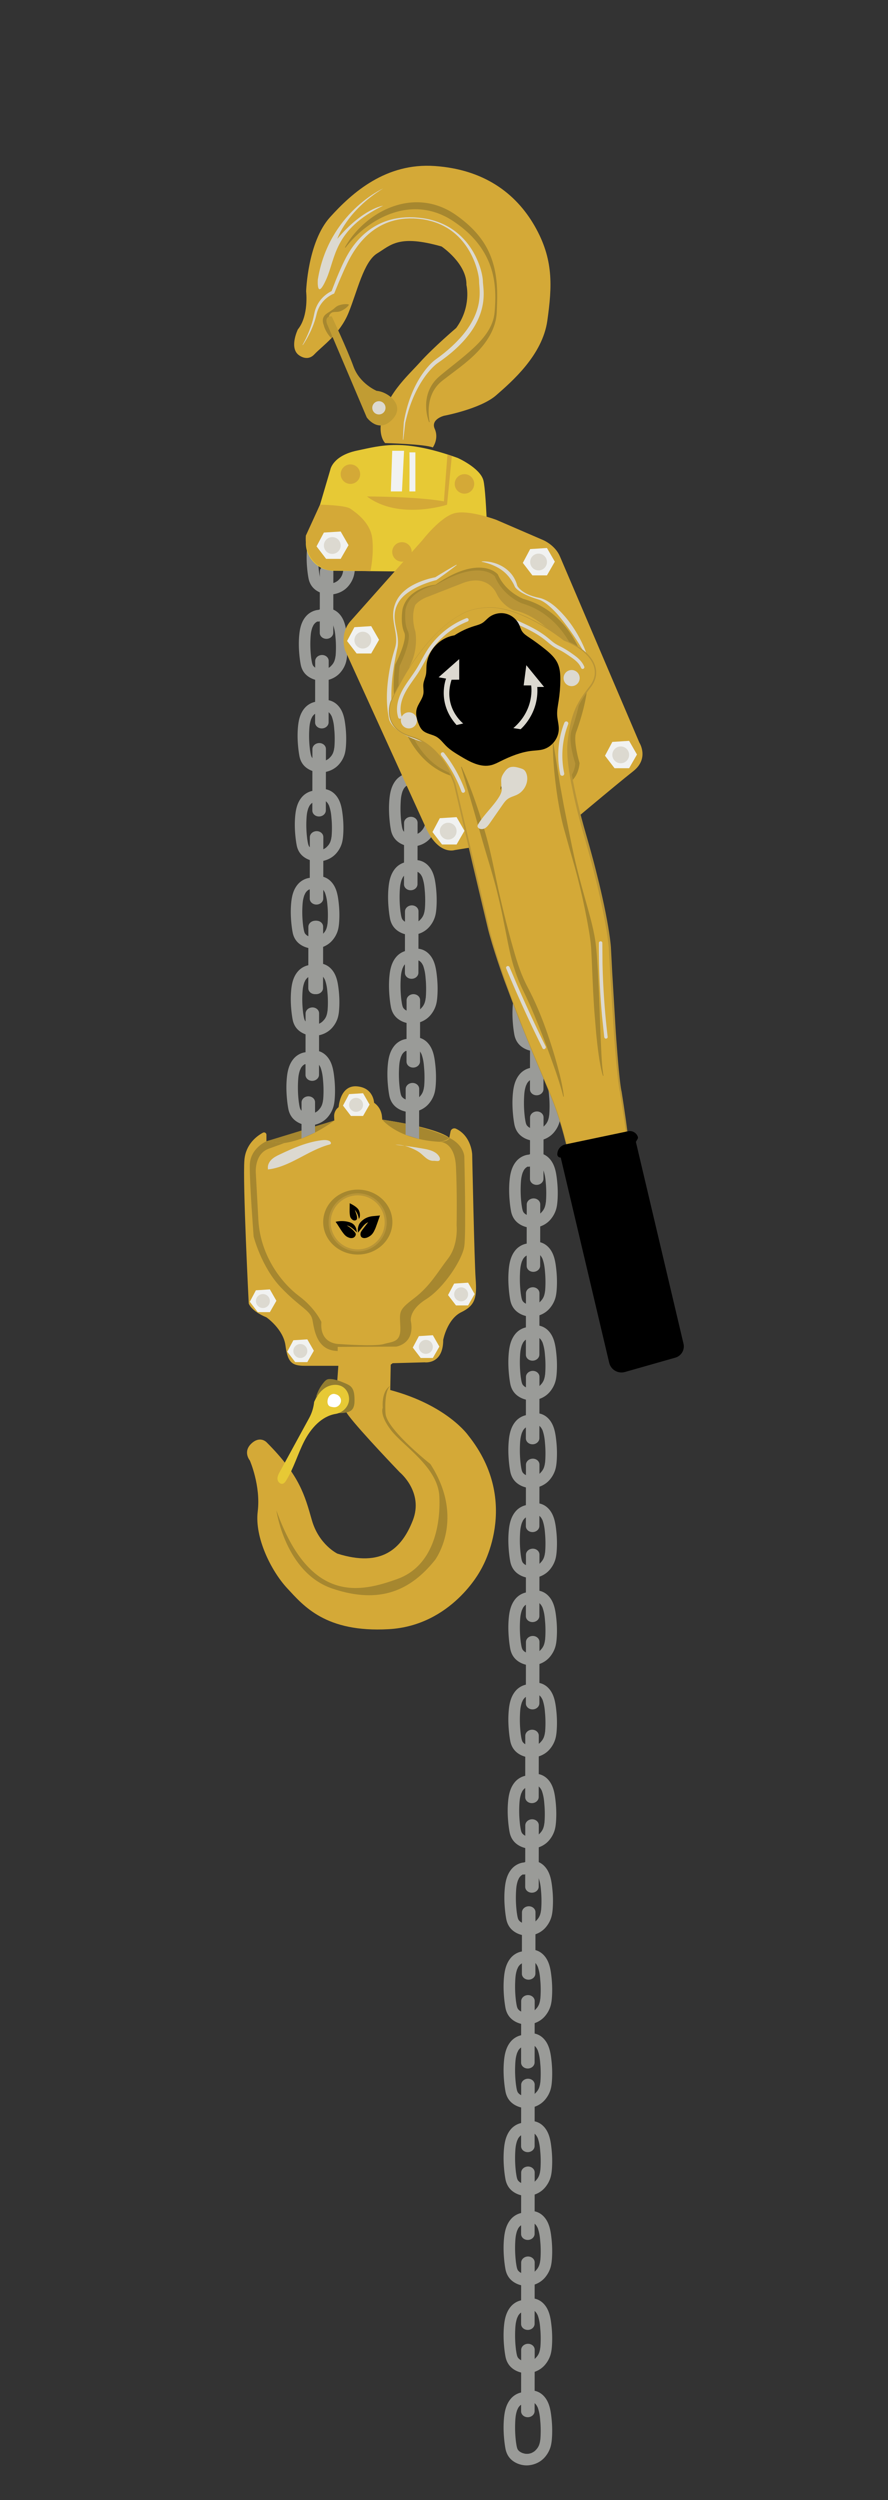 <svg xmlns="http://www.w3.org/2000/svg" xmlns:xlink="http://www.w3.org/1999/xlink" xmlns:v="https://vecta.io/nano" viewBox="0 0 4264.7 11994.4"><rect x="0" y="0" width="4264.7" height="11994.4" fill="#333333" stroke="none"/><style><![CDATA[.L{fill:#dcd9d0}.M{fill:#f1f2f1}.N{fill:#d4a937}.O{fill:#a6872f}]]></style><path d="M1279.6 5475.4v-31c0-8.7-9.3-14.3-17-10.1-28.2 15.3-82.3 54.2-88.8 130.4-8.9 103.8 20.8 689.1 20.8 689.1s10.4 35.3 85.1 66.4c0 0 80.9 56 91.3 134.9s29.1 97.5 91.3 97.5h164s27 20.8 122.5 16.6 114.2-10.4 137-29.1l153.6-4.2s89.2 12.5 89.2-107.9c0 0 18.7-99.6 87.2-132.8s74.7-72.6 68.5-159.8-16.6-597.7-16.6-597.7-3.5-87.3-77.8-122.6c-10.9-5.2-23.8 1.4-26.1 13.3l-6.1 30.4s-41.5-45.7-321.7-87.2l-1.9-18c-2.7-25.4-16.4-48.4-37.5-62.9h0s-2.1-72.6-83-78.9c-80.9-6.2-87.2 99.6-87.2 99.6l-2.3 1.9c-12.9 10.6-20.1 26.7-19.4 43.4l.9 19.1c-.2 0-166.2 58.1-326 99.6z" class="N"></path><path d="M1475.9 6425.7l31.4 54.6-31.4 54.6h-58.1l-38.2-49.8 29.3-55.1z" class="M"></path><circle cx="1442.4" cy="6481.6" r="33.5" class="L"></circle><path d="M1296.1 6186l31.3 54.6-31.3 54.6h-58.2l-38.2-49.8 29.3-55.1z" class="M"></path><circle cx="1262.6" cy="6241.9" r="33.5" class="L"></circle><path d="M2078.8 6405.9l31.3 54.6-31.3 54.6h-58.2l-38.2-49.8 29.3-55.1z" class="M"></path><circle cx="2045.2" cy="6461.8" r="33.5" class="L"></circle><path d="M2248.1 6153.8l31.3 54.6-31.3 54.6H2190l-38.3-49.8 29.4-55.1z" class="M"></path><circle cx="2214.6" cy="6209.7" r="33.5" class="L"></circle><g class="O"><path d="M1279.6 5475.4s-78.3 33.1-79.9 114.5 18.4 342.4 18.4 342.4 36.8 145.5 130.5 243.9c93.6 98.4 142.8 109.2 152 156.8s20 146.8 121.3 148.6v-19.8l280.9-1.3s90.6-12.4 70.6-121.4c0 0-12.4-52.2 72.9-105.9s174.5-190 183.6-254.6c9.1-64.7 0-431.6 0-431.6s-3.7-55.5-72.4-88.1c0 0 .3 17.5-47.4 19 0 0 73.6-4.6 79.7 119.7 6.1 124.4 3.1 280.9 3.1 280.9s9.7 93.6-41.2 159.7-86.2 132-163 190.4c-76.8 58.3-69.1 62.9-66 138.2 3.1 75.2-36.9 68.5-79.8 81.4-43 12.9-213.4 0-213.4 0s-95.2 3.1-86-105.9c0 0-29.2-66-107.5-124.4-78.3-58.3-184.2-187.3-195-362.3l-12.1-222.6s-11-93.6 59.7-121.3l76.8-27.6-85.8-8.7z"></path><path d="M1605.4 5375.8s-114.9 90.1-240 108.1l-85.9-8.5 325.9-99.6zm230.4-4.1s74.9 95.4 274.3 106.2c0 0 36.5-4.2 47.4-19 0-.1-92.7-54.4-321.7-87.2z"></path><ellipse cx="1718.3" cy="5863.1" rx="166.2" ry="155.8"></ellipse></g><circle cx="1717.8" cy="5864.5" r="134.6" stroke="#b99537" stroke-width="10" class="N"></circle><path d="M1287.6 5611.1c-4.5-16.3 3-34.1 14.8-46.3 11.8-12.1 27.4-19.8 42.8-27 63-29.8 128-58 197-67 12.8-1.7 26.3-2.6 38.2 2.5 6.1 2.6 12 10.3 7.4 15.1-1.5 1.6-3.7 2.2-5.8 2.7-103.8 27.8-190.6 108.6-297.5 119.8m791.1-43.2c7.5 1.3 15.1 2.2 22.7 2.6 4 .2 8.4.2 11.4-2.4 5-4.2 3.4-12.3.2-18-14-25.2-45.7-33.5-74.1-38.6-45.4-8.2-91.1-14.5-137-19 24.9-1.7 49.7 5.3 72.9 14.5 16.9 6.7 33.5 14.6 47.8 25.9 11.6 9.2 21.6 20.6 34.2 28.4 12.6 7.9 29.2 11.7 42.2 4.5" class="L"></path><path d="M1743.6 5244.9l31.3 54.5-31.3 54.6h-58.2l-38.2-49.8 29.4-55.1z" class="M"></path><circle cx="1710.1" cy="5300.7" r="33.5" class="L"></circle><path d="M1627.6 6515.1l-7.6 106.3s-3.1 94.9 55.1 171.3c58.1 76.5 244.8 270.8 244.8 270.8s115.9 94.9 62.6 231c-53.4 136.2-149.8 226.4-362.4 159.1 0 0-88.7-42.8-122.4-160.6s-58.1-214.2-217.2-373.3c0 0-31.3-33.7-73.4 6.1s-7.2 81.1-7.2 81.1 53.1 120.9 37.8 244.8 63.8 284.6 142.1 368.7 183.8 212.7 486.7 195.8c302.9-16.8 440.6-281.5 440.6-281.5s202.1-322.8-58.8-648.7c0 0-100.3-143.8-374.1-217.2l3.1-166.8-249.7 13.1z" class="N"></path><path d="M1327.4 7246.5s42.1 298.8 269.6 375.2 375.2 8.5 492.3-137.5c0 0 147.7-196.9-22.1-460 0 0-90.7-71.7-154.5-142.6-33.4-37.1-59.4-73.9-61.1-100.2 0 0-9-105 22.7-132.3 0 0-41.3 16.9-36.2 105.1 0 0-17 34 40.7 108.6s225 176.5 231.3 317.4-31 334.4-202.5 395.5-417.6 125.7-580.2-329.2z" class="O"></path><path d="M1514.8 6713.7c6.8-30.6 21.2-59.6 41.7-83.4 4.2-4.9 8.9-9.7 14.9-12.2 5-2 10.4-2.2 15.8-2 24.5 1.1 47.7 10.8 70.3 20.3 9.6 4.1 19.5 8.3 27.1 15.5 16 15.3 17.7 39.9 18 62 .3 18.6-.8 39.6-14.8 51.8-6 5.3-13.7 8.2-21.5 10.1-22.1 5.5-45.3 3.9-68 2.2-8.8-.7-17.9-1.4-26-5-8.7-4-15.6-11.1-21.6-18.7-13.5-17-23.4-36.8-29-57.7" fill="#937d30"></path><path d="M1645 6653.1c-26.1-15.7-61.2-10.1-86.2 7.3-22.8 15.9-38.4 40-50.1 65.4-2.7 26.9-10.8 53.2-23.7 76.9l-141 258c-6.1 11.2-12.5 23.3-11.3 36.1 1.2 12.7 13.5 25.2 25.8 21.4 7-2.2 11.6-8.7 15.5-14.9 36.8-58.7 55.4-126.8 87-188.5 31.6-61.6 82.7-120.1 151-131.4 28.7-4.7 54.4-26.4 62.2-54.4 7.6-28-4.3-60.9-29.2-75.9z" fill="#e7c935"></path><path d="M1611.8 6689.1c-9.1-3.9-20.3-.9-27.5 6s-10.7 16.9-11.4 26.8c-.6 8.9 1.5 19 9 24 3.5 2.4 7.8 3.3 12 4.1 4.7.9 9.4 1.7 14.2 1.4 16.9-1 31.2-17.7 29.5-34.6-1.6-16.8-18.9-30.5-35.6-28.2" fill="#fff"></path><g fill="#9a9b98"><use xlink:href="#B"></use><path d="M1517.9 4632.5c-30.6-9.9-65.5 3.7-86 26.6-22.3 24.9-30 56.6-33.2 88.7-3.1 30.6-2.8 61.7-.1 92.3 1.5 17.1 3.6 34.3 6.8 51.1 3.2 17 10.1 32.6 22.1 45.6 21.2 23 57.2 35 88.6 32.4 30.7-2.6 59.7-16 79.7-39 10.8-12.5 18.8-25.8 24.4-41.2 5.7-15.6 7.6-32.5 8.7-48.9 2.1-31.2 1-62.8-2.7-93.9-4.2-35.8-10.8-73-37.8-100-13.9-13.9-31.6-22.5-51.4-24.5-19.2-1.9-37.7 4.3-55.1 11.3-6.9 2.8-12.5 5.7-16.5 12.3-3.5 5.7-4.9 14.2-2.8 20.6 2.2 6.5 6.3 12.7 12.7 15.9 6.1 3.1 14.6 5.4 21.2 2.7 6.3-2.5 12.6-5 19.1-7 3.2-1 6.5-1.8 9.8-2.5 5.5-1.1-.3 1-1.1 0 .3.4 6.4-.3 7.2-.3s6.5.8 1.7-.1c-4.6-.8.3.1 1 .3 1.4.3 2.8.7 4.2 1.2.9.3 5.4 2.1.7.2s-.2.1.6.5a74.27 74.27 0 0 1 3.8 2.2c2.1 1.3 4.3 4.2-.8-.9 1 1 2.3 1.8 3.4 2.8 2 1.8 4 3.7 5.8 5.7.8.9 1.5 2 2.4 2.8-5.3-5.1-2-2.5-.7-.6 1.4 2 2.7 4.1 4 6.3.8 1.4 1.6 2.9 2.3 4.3l1.5 3.1-1.1-2.5c4.5 12.2 7.6 24.5 9.6 37.2l.3 1.7c.4 2.9.3 2.3-.3-2-.1 1 .4 2.7.5 3.6.5 3.8.9 7.5 1.3 11.3l1.8 20.7a526.45 526.45 0 0 1 1.2 43.5c-.1 6.2-.3 12.5-.6 18.7l-.7 10.7-.3 3.6c-.1 1.2-.3 2.4-.4 3.5-.4 3-.3 2.4.3-1.8-.6.2-1.3 7.6-1.6 8.7-.7 3.5-1.6 6.9-2.6 10.3-.8 2.7-1.9 5.4-2.9 8.1-1.9 5.2 2.9-5.8.4-.9-.7 1.3-1.3 2.7-2 4-1.4 2.6-2.9 5.1-4.6 7.6-1.3 2-6.9 7.8-.9 1.7-4.1 4.2-7.7 8.7-12.3 12.6-.7.6-1.5 1.2-2.3 1.9-4.2 3.5 5.5-3.7.9-.7-2.2 1.5-4.4 3-6.8 4.3-2.3 1.3-4.7 2.6-7.1 3.7-.8.4-5.4 2.3-.7.4 4.9-2-1.6.4-2.5.7-2.8.9-5.7 1.7-8.7 2.3-1.3.3-2.7.5-4 .7-5.9 1.1 6.8-.4.9-.2-2.7.1-5.4.3-8.1.3-1.6 0-3.3-.1-4.9-.2-1-.1-8.1-.8-2.8-.2 5.1.7-.3-.1-1.2-.3-1.6-.3-3.2-.6-4.8-1a69.81 69.81 0 0 1-7.8-2.3c-.5-.2-1-.4-1.5-.5-2.7-1-2-.7 2 .9-1.2-.9-3.1-1.4-4.5-2-2.9-1.4-5.7-3-8.4-4.7-1.1-.7-2.2-1.5-3.2-2.2-3-2 5.2 4.5 1.2.8-2.3-2.1-4.5-4.3-6.7-6.5-2.3-2.4 1.1-.7 1.4 1.7-.1-.9-2.1-3.1-2.6-3.9-.4-.7-1.7-4.1-2.3-4.4l1.5 3.3-1.2-3.1c-2-5.8-3.2-11.8-4.3-17.9l-1.4-8.9c-.2-1.6-1.7-7.8-.1-.4-.5-2.4-.7-5-1-7.5-3.3-27.5-4.5-55.2-3.4-82.9.3-7.7.7-15.4 1.4-23 .3-3.3.7-6.6 1.1-9.8.7-6-1.1 6.5-.1.6.3-1.6.5-3.2.8-4.9 1.3-6.9 3-13.8 5.2-20.5.5-1.5 1.1-3 1.6-4.6l.6-1.5c1.1-2.6.8-2-.9 1.9 1.9-2.2 2.9-6 4.4-8.6.8-1.4 1.7-2.8 2.6-4.1 1.2-1.8 5.8-6.6.1-.5 2-2.2 3.9-4.4 6-6.5l3.3-3c.4-.3.8-.6 1.1-.9 2.2-1.7 1.5-1.2-2.1 1.5 2.8-1.3 5.3-3.5 8.1-4.9 1-.5 2.3-.9 3.3-1.6-4.4 1.7-5.3 2.1-2.6 1.1l2.7-.9c.9-.3 1.8-.5 2.7-.8l2.8-.6c2.9-.5 1.8-.4-3.2.3 2.8 0 5.6-.3 8.4-.2 5.4.2-7-1.6-1.8-.2 1.8.5 3.7.9 5.5 1.5 13.7 4.4 30.7-5.1 33.9-18.6 3.6-14.6-4.5-27.9-19.1-32.7h0zm0-418.2c-30.6-9.9-65.5 3.7-86 26.6-22.3 24.9-30 56.6-33.2 88.7-3.1 30.6-2.8 61.7-.1 92.3 1.5 17.1 3.6 34.3 6.8 51.1 3.2 17 10.1 32.6 22.1 45.6 21.2 23 57.2 35 88.6 32.4 30.7-2.6 59.7-16 79.7-39 10.8-12.5 18.8-25.8 24.4-41.2 5.7-15.6 7.6-32.5 8.7-48.9 2.1-31.2 1-62.8-2.7-93.9-4.2-35.8-10.8-73-37.8-100-13.9-13.9-31.6-22.5-51.4-24.5-19.2-1.9-37.7 4.3-55.1 11.3-6.9 2.8-12.5 5.7-16.5 12.3-3.5 5.7-4.9 14.2-2.8 20.6 2.2 6.5 6.3 12.7 12.7 15.9 6.1 3.1 14.6 5.4 21.2 2.7 6.3-2.5 12.6-5 19.1-7 3.2-1 6.5-1.8 9.8-2.5 5.5-1.1-.3 1-1.1 0 .3.4 6.4-.3 7.2-.3s6.5.8 1.7-.1c-4.6-.8.3.1 1 .3 1.4.3 2.8.7 4.2 1.2.9.3 5.4 2.1.7.2s-.2.1.6.5a74.27 74.27 0 0 1 3.8 2.2c2.1 1.3 4.3 4.2-.8-.8 1 1 2.3 1.8 3.4 2.8 2 1.8 4 3.7 5.8 5.7.8.9 1.5 2 2.4 2.8-5.3-5.1-2-2.5-.7-.6 1.4 2 2.7 4.1 4 6.3.8 1.4 1.6 2.9 2.3 4.3l1.5 3.1-1.1-2.5c4.5 12.2 7.6 24.5 9.6 37.2l.3 1.7c.4 2.9.3 2.3-.3-2-.1 1 .4 2.7.5 3.6.5 3.8.9 7.5 1.3 11.3l1.8 20.7a526.45 526.45 0 0 1 1.2 43.5c-.1 6.2-.3 12.5-.6 18.7l-.7 10.7-.3 3.6c-.1 1.2-.3 2.4-.4 3.5-.4 3-.3 2.4.3-1.8-.6.2-1.3 7.6-1.6 8.7-.7 3.5-1.6 6.9-2.6 10.3-.8 2.7-1.9 5.4-2.9 8.1-1.9 5.2 2.9-5.8.4-.9-.7 1.3-1.3 2.7-2 4-1.4 2.6-2.9 5.1-4.6 7.6-1.3 2-6.9 7.8-.9 1.7-4.1 4.2-7.7 8.7-12.3 12.6-.7.6-1.5 1.2-2.3 1.9-4.2 3.5 5.5-3.7.9-.7-2.2 1.5-4.4 3-6.8 4.3-2.3 1.3-4.7 2.6-7.1 3.7-.8.4-5.4 2.3-.7.4 4.9-2-1.6.4-2.5.7-2.8.9-5.7 1.7-8.7 2.3-1.3.3-2.7.5-4 .7-5.9 1.1 6.8-.4.9-.2-2.7.1-5.4.3-8.1.3-1.6 0-3.3-.1-4.9-.2-1-.1-8.1-.8-2.8-.2 5.1.7-.3-.1-1.2-.3-1.6-.3-3.2-.6-4.8-1a69.81 69.81 0 0 1-7.8-2.3c-.5-.2-1-.4-1.5-.5-2.7-1-2-.7 2 .9-1.2-.9-3.1-1.4-4.5-2-2.9-1.4-5.7-3-8.4-4.7-1.1-.7-2.2-1.5-3.2-2.2-3-2 5.2 4.5 1.2.8-2.3-2.1-4.5-4.3-6.7-6.5-2.3-2.4 1.1-.7 1.4 1.7-.1-.9-2.1-3.1-2.6-3.9-.4-.7-1.7-4.1-2.3-4.4l1.5 3.3-1.2-3.1c-2-5.8-3.2-11.8-4.3-17.9l-1.4-8.9c-.2-1.6-1.7-7.8-.1-.4-.5-2.4-.7-5-1-7.5-3.3-27.5-4.5-55.2-3.4-82.9.3-7.7.7-15.4 1.4-23 .3-3.3.7-6.6 1.1-9.8.7-6-1.1 6.5-.1.6.3-1.6.5-3.2.8-4.9 1.3-6.9 3-13.8 5.2-20.5.5-1.5 1.1-3 1.6-4.6l.6-1.5c1.1-2.6.8-2-.9 1.9 1.9-2.2 2.9-6 4.4-8.6.8-1.4 1.7-2.8 2.6-4.1 1.2-1.8 5.8-6.6.1-.5 2-2.2 3.9-4.4 6-6.5l3.3-3c.4-.3.8-.6 1.1-.9 2.2-1.7 1.5-1.2-2.1 1.5 2.8-1.3 5.3-3.5 8.1-4.9 1-.5 2.3-.9 3.3-1.6-4.4 1.7-5.3 2.1-2.6 1.1l2.7-.9c.9-.3 1.8-.5 2.7-.8l2.8-.6c2.9-.5 1.8-.4-3.2.3 2.8 0 5.6-.3 8.4-.2 5.4.2-7-1.6-1.8-.2 1.8.5 3.7.9 5.5 1.5 13.7 4.4 30.7-5.1 33.9-18.6 3.6-14.7-4.5-28.1-19.1-32.8h0zm19.4-418.3c-30.6-9.9-65.5 3.7-86 26.6-22.3 24.9-30 56.6-33.2 88.7-3.1 30.6-2.8 61.7-.1 92.3 1.5 17.1 3.6 34.3 6.8 51.1 3.2 17 10.1 32.6 22.1 45.6 21.2 23 57.2 35 88.6 32.4 30.7-2.6 59.7-16 79.7-39 10.8-12.5 18.8-25.8 24.4-41.2 5.7-15.6 7.6-32.5 8.7-48.9 2.1-31.2 1-62.8-2.7-93.9-4.2-35.8-10.8-73-37.8-100-13.9-13.9-31.6-22.5-51.4-24.5-19.2-1.9-37.7 4.3-55.1 11.3-6.9 2.8-12.5 5.7-16.5 12.3-3.5 5.7-4.9 14.2-2.8 20.6 2.2 6.5 6.3 12.7 12.7 15.9 6.1 3.1 14.6 5.4 21.2 2.7 6.3-2.5 12.6-5 19.1-7 3.2-1 6.5-1.8 9.8-2.5 5.5-1.1-.3 1-1.1 0 .3.4 6.4-.3 7.2-.3s6.5.8 1.7-.1c-4.6-.8.3.1 1 .3 1.4.3 2.8.7 4.2 1.2.9.3 5.4 2.1.7.2s-.2.1.6.5a74.27 74.27 0 0 1 3.8 2.2c2.1 1.3 4.3 4.2-.8-.8 1 1 2.3 1.8 3.4 2.8 2 1.8 4 3.7 5.8 5.7.8.9 1.5 2 2.4 2.8-5.3-5.1-2-2.5-.7-.6 1.4 2 2.7 4.1 4 6.3.8 1.4 1.6 2.9 2.3 4.3l1.5 3.1-1.1-2.5c4.5 12.2 7.6 24.5 9.6 37.2l.3 1.7c.4 2.9.3 2.3-.3-2-.1 1 .4 2.7.5 3.6.5 3.8.9 7.5 1.3 11.3l1.8 20.7a526.45 526.45 0 0 1 1.2 43.5c-.1 6.2-.3 12.5-.6 18.7l-.7 10.7-.3 3.6c-.1 1.2-.3 2.4-.4 3.5-.4 3-.3 2.4.3-1.8-.6.2-1.3 7.6-1.6 8.7-.7 3.5-1.6 6.9-2.6 10.3-.8 2.7-1.9 5.4-2.9 8.1-1.9 5.2 2.9-5.8.4-.9-.7 1.3-1.3 2.7-2 4-1.4 2.6-2.9 5.1-4.6 7.6-1.3 2-6.9 7.8-.9 1.7-4.1 4.2-7.7 8.7-12.3 12.6-.7.6-1.5 1.2-2.3 1.9-4.2 3.5 5.5-3.7.9-.7-2.2 1.5-4.4 3-6.8 4.3-2.3 1.3-4.7 2.6-7.1 3.7-.8.4-5.4 2.3-.7.4 4.9-2-1.6.4-2.5.7-2.8.9-5.7 1.7-8.7 2.3-1.3.3-2.7.5-4 .7-5.9 1.1 6.8-.4.9-.2-2.7.1-5.4.3-8.1.3-1.6 0-3.3-.1-4.9-.2-1-.1-8.1-.8-2.8-.2 5.1.7-.3-.1-1.2-.3-1.6-.3-3.2-.6-4.8-1a69.81 69.81 0 0 1-7.8-2.3c-.5-.2-1-.4-1.5-.5-2.7-1-2-.7 2 .9-1.2-.9-3.1-1.4-4.5-2-2.9-1.4-5.7-3-8.4-4.7-1.1-.7-2.2-1.5-3.2-2.2-3-2 5.2 4.5 1.2.8-2.3-2.1-4.5-4.3-6.7-6.5-2.3-2.4 1.1-.7 1.4 1.7-.1-.9-2.1-3.1-2.6-3.9-.4-.7-1.7-4.1-2.3-4.4l1.5 3.3-1.2-3.1c-2-5.8-3.2-11.8-4.3-17.9l-1.4-8.9c-.2-1.6-1.7-7.8-.1-.4-.5-2.4-.7-5-1-7.5-3.3-27.5-4.5-55.2-3.4-82.9.3-7.7.7-15.4 1.4-23 .3-3.3.7-6.6 1.1-9.8.7-6-1.1 6.5-.1.6.3-1.6.5-3.2.8-4.9 1.3-6.9 3-13.8 5.2-20.5.5-1.5 1.1-3 1.6-4.6l.6-1.5c1.1-2.6.8-2-.9 1.9 1.9-2.2 2.9-6 4.4-8.6.8-1.4 1.7-2.8 2.6-4.1 1.2-1.8 5.8-6.6.1-.5 2-2.2 3.9-4.4 6-6.5 1.1-1 2.2-2 3.3-2.9.4-.3.8-.6 1.1-.9 2.2-1.7 1.5-1.2-2.1 1.5 2.8-1.3 5.3-3.5 8.1-4.9 1-.5 2.3-.9 3.3-1.6-4.4 1.7-5.3 2.1-2.6 1.1l2.7-.9c.9-.3 1.8-.5 2.7-.8l2.8-.6c2.9-.5 1.8-.4-3.2.3 2.8 0 5.6-.3 8.4-.2 5.4.2-7-1.6-1.8-.2 1.8.5 3.7.9 5.5 1.5 13.7 4.4 30.7-5.1 33.9-18.6 3.6-14.8-4.5-28.1-19.1-32.9h0zm13.3-427.1c-30.6-9.9-65.5 3.7-86 26.6-22.3 24.9-30 56.6-33.2 88.7-3.1 30.6-2.8 61.7-.1 92.3 1.5 17.1 3.6 34.3 6.8 51.1 3.2 17 10.1 32.6 22.1 45.6 21.2 23 57.2 35 88.6 32.4 30.7-2.6 59.7-16 79.7-39 10.8-12.5 18.8-25.8 24.4-41.2 5.7-15.6 7.6-32.5 8.7-48.9 2.1-31.2 1-62.8-2.7-93.9-4.2-35.8-10.8-73-37.8-100-13.9-13.9-31.6-22.5-51.4-24.5-19.2-1.9-37.7 4.3-55.1 11.3-6.9 2.8-12.5 5.7-16.5 12.3-3.5 5.7-4.9 14.2-2.8 20.6 2.2 6.5 6.3 12.7 12.7 15.9 6.1 3.1 14.6 5.4 21.2 2.7 6.3-2.5 12.6-5 19.1-7 3.2-1 6.5-1.8 9.8-2.5 5.5-1.1-.3 1-1.1 0 .3.4 6.4-.3 7.2-.3s6.5.8 1.7-.1c-4.6-.8.3.1 1 .3 1.4.3 2.8.7 4.2 1.2.9.3 5.4 2.1.7.2s-.2.1.6.5a74.27 74.27 0 0 1 3.8 2.2c2.1 1.3 4.3 4.2-.8-.8 1 1 2.3 1.8 3.4 2.8 2 1.8 4 3.7 5.8 5.7.8.9 1.5 2 2.4 2.8-5.3-5.1-2-2.5-.7-.6 1.4 2 2.7 4.1 4 6.3.8 1.4 1.6 2.9 2.3 4.3l1.5 3.1-1.1-2.5c4.5 12.2 7.6 24.5 9.6 37.2l.3 1.7c.4 2.9.3 2.3-.3-2-.1 1 .4 2.7.5 3.6.5 3.8.9 7.5 1.3 11.3l1.8 20.7a526.45 526.45 0 0 1 1.2 43.5c-.1 6.2-.3 12.5-.6 18.7l-.7 10.7-.3 3.6c-.1 1.2-.3 2.4-.4 3.5-.4 3-.3 2.4.3-1.8-.6.2-1.3 7.6-1.6 8.7-.7 3.5-1.6 6.9-2.6 10.3-.8 2.7-1.9 5.4-2.9 8.1-1.9 5.2 2.9-5.8.4-.9-.7 1.3-1.3 2.7-2 4-1.4 2.6-2.9 5.1-4.6 7.6-1.3 2-6.9 7.8-.9 1.7-4.1 4.2-7.7 8.7-12.3 12.6-.7.6-1.5 1.2-2.3 1.9-4.2 3.5 5.5-3.7.9-.7-2.2 1.5-4.4 3-6.8 4.3-2.3 1.3-4.7 2.6-7.1 3.7-.8.4-5.4 2.3-.7.4 4.9-2-1.6.4-2.5.7-2.8.9-5.7 1.7-8.7 2.3-1.3.3-2.7.5-4 .7-5.9 1.1 6.8-.4.9-.2-2.7.1-5.4.3-8.1.3-1.6 0-3.3-.1-4.9-.2-1-.1-8.1-.8-2.8-.2 5.1.7-.3-.1-1.2-.3-1.6-.3-3.2-.6-4.8-1a69.81 69.81 0 0 1-7.8-2.3c-.5-.2-1-.4-1.5-.5-2.7-1-2-.7 2 .9-1.2-.9-3.1-1.4-4.5-2-2.9-1.4-5.7-3-8.4-4.7-1.1-.7-2.2-1.5-3.2-2.2-3-2 5.2 4.5 1.2.8-2.3-2.1-4.5-4.3-6.7-6.5-2.3-2.4 1.1-.7 1.4 1.7-.1-.9-2.1-3.1-2.6-3.9-.4-.7-1.7-4.1-2.3-4.4l1.5 3.3-1.2-3.1c-2-5.8-3.2-11.8-4.3-17.9l-1.4-8.9c-.2-1.6-1.7-7.8-.1-.4-.5-2.4-.7-5-1-7.5-3.3-27.5-4.5-55.2-3.4-82.9.3-7.7.7-15.4 1.4-23 .3-3.3.7-6.6 1.1-9.8.7-6-1.1 6.5-.1.6.3-1.6.5-3.2.8-4.9 1.3-6.9 3-13.8 5.2-20.5.5-1.5 1.1-3 1.6-4.6l.6-1.5c1.1-2.6.8-2-.9 1.9 1.9-2.2 2.9-6 4.4-8.6.8-1.4 1.7-2.8 2.6-4.1 1.2-1.8 5.8-6.6.1-.5 2-2.2 3.9-4.4 6-6.5l3.3-3c.4-.3.8-.6 1.1-.9 2.2-1.7 1.5-1.2-2.1 1.5 2.8-1.3 5.3-3.5 8.1-4.9 1-.5 2.3-.9 3.3-1.6-4.4 1.7-5.3 2.1-2.6 1.1l2.7-.9c.9-.3 1.8-.5 2.7-.8l2.8-.6c2.9-.5 1.8-.4-3.2.3 2.8 0 5.6-.3 8.4-.2 5.4.2-7-1.6-1.8-.2 1.8.5 3.7.9 5.5 1.5 13.7 4.4 30.7-5.1 33.9-18.6 3.6-14.8-4.5-28.1-19.1-32.8h0z"></path><use xlink:href="#C"></use><use xlink:href="#C" x="37.5" y="-413.7"></use><path d="M1499.6 5185.5h0c-17.9.2-32.5-12.6-32.4-28.6l.4-294.3c0-16 14.6-29.1 32.5-29.4h0c17.9-.2 32.5 12.6 32.4 28.6l-.4 294.3c.1 16.1-14.5 29.2-32.5 29.4zm-51.6 276.9l.2-173.3c0-16 14.6-29.1 32.5-29.4h0c17.9-.2 32.5 12.6 32.4 28.6v145.1"></path><use xlink:href="#D"></use><use xlink:href="#D" x="-6"></use><use xlink:href="#E"></use><use xlink:href="#F"></use><use xlink:href="#F" x="13.3" y="-422.5"></use><use xlink:href="#D" x="49.1" y="-1704.7"></use><use xlink:href="#G"></use><use xlink:href="#H"></use><use xlink:href="#I"></use><use xlink:href="#I" x="4.4" y="-424.8"></use><use xlink:href="#E" x="464.7" y="782.1"></use><use xlink:href="#J"></use><use xlink:href="#J" x="-4.4" y="-424.8"></use><path d="M1947.9 5444.6l.4-219.7c0-16 14.6-29.1 32.5-29.4h0c17.9-.2 32.5 12.6 32.4 28.6l-.5 240.4"></path><use xlink:href="#B" x="1085.6" y="-355.5"></use><use xlink:href="#F" x="1045.2" y="1337.6"></use><use xlink:href="#B" x="1085.6" y="74.3"></use><use xlink:href="#D" x="1058.6" y="915"></use><use xlink:href="#I" x="581.4" y="1404.7"></use><use xlink:href="#D" x="1042.7" y="1332.2"></use><use xlink:href="#B" x="1065.9" y="917.7"></use><use xlink:href="#F" x="1025.5" y="2610.8"></use><use xlink:href="#B" x="1065.9" y="1318.9"></use><use xlink:href="#D" x="1038.9" y="2159.6"></use><use xlink:href="#B" x="1065.9" y="1740.1"></use><use xlink:href="#F" x="1025.5" y="3433.2"></use><path d="M2562.8 7223c-30.6-10.3-65.5 3.8-86 27.4-22.3 25.8-30 58.5-33.2 91.6-3.1 31.6-2.8 63.7-.1 95.3 1.5 17.7 3.6 35.4 6.8 52.8 3.2 17.6 10.1 33.7 22.1 47.1 21.2 23.8 57.2 36.2 88.6 33.4 30.7-2.7 59.7-16.5 79.7-40.3 10.8-12.9 18.8-26.6 24.4-42.5 5.7-16.1 7.6-33.6 8.7-50.5 2.1-32.3 1-64.9-2.7-97-4.2-37-10.8-75.5-37.8-103.3-13.9-14.3-31.6-23.2-51.4-25.3-19.2-2-37.7 4.5-55.1 11.7-6.9 2.9-12.5 5.9-16.5 12.7-3.5 5.9-4.9 14.6-2.8 21.2 2.2 6.7 6.3 13.1 12.7 16.5 6.1 3.2 14.6 5.5 21.2 2.8 6.3-2.6 12.6-5.2 19.1-7.2 3.2-1 6.5-1.9 9.8-2.5 5.5-1.1-.3 1-1.1 0 .3.4 6.4-.3 7.2-.3s6.5.8 1.7-.1c-4.6-.8.3.1 1 .3 1.4.3 2.8.7 4.2 1.2.9.3 5.4 2.1.7.2s-.2.1.6.5a74.27 74.27 0 0 1 3.8 2.2c2.1 1.4 4.3 4.3-.8-.9 1 1 2.3 1.9 3.4 2.9 2 1.9 4 3.8 5.8 5.9.8.9 1.5 2 2.4 2.9-5.3-5.3-2-2.6-.7-.7 1.4 2.1 2.7 4.3 4 6.5.8 1.5 1.6 3 2.3 4.5.5 1 1 2.1 1.5 3.2l-1.1-2.6c4.5 12.6 7.6 25.3 9.6 38.5l.3 1.8c.4 3 .3 2.3-.3-2.1-.1 1 .4 2.8.5 3.7.5 3.9.9 7.8 1.3 11.6l1.8 21.4a559.58 559.58 0 0 1 1.2 44.9c-.1 6.4-.3 12.9-.6 19.3l-.7 11-.3 3.7c-.1 1.2-.3 2.4-.4 3.7-.4 3.1-.3 2.4.3-1.9-.6.2-1.3 7.9-1.6 9-.7 3.6-1.6 7.1-2.6 10.6-.8 2.8-1.9 5.6-2.9 8.3-1.9 5.3 2.9-6 .4-1l-2 4.1c-1.4 2.7-2.9 5.3-4.6 7.8-1.3 2.1-6.9 8.1-.9 1.8-4.1 4.4-7.7 9-12.3 13-.7.7-1.5 1.3-2.3 1.9-4.2 3.6 5.5-3.8.9-.7-2.2 1.5-4.4 3.1-6.8 4.4-2.3 1.4-4.7 2.6-7.1 3.8-.8.4-5.4 2.4-.7.4 4.9-2.1-1.6.5-2.5.8-2.8.9-5.7 1.7-8.7 2.3-1.3.3-2.7.5-4 .8-5.9 1.1 6.8-.5.9-.2-2.7.1-5.4.3-8.1.3-1.6 0-3.3-.1-4.9-.2-1-.1-8.1-.9-2.8-.2 5.1.7-.3-.1-1.2-.3-1.6-.3-3.2-.7-4.8-1.1-2.6-.7-5.3-1.4-7.8-2.3l-1.5-.6c-2.7-1.1-2-.8 2 .9-1.2-.9-3.1-1.4-4.5-2.1-2.9-1.5-5.7-3.1-8.4-4.9-1.1-.7-2.2-1.5-3.2-2.3-3-2.1 5.2 4.7 1.2.9-2.3-2.2-4.5-4.4-6.7-6.8-2.3-2.5 1.1-.7 1.4 1.8-.1-1-2.1-3.2-2.6-4.1-.4-.7-1.7-4.2-2.3-4.5l1.5 3.5-1.2-3.2c-2-6-3.2-12.2-4.3-18.5l-1.4-9.2c-.2-1.6-1.7-8.1-.1-.4-.5-2.5-.7-5.2-1-7.7-3.3-28.4-4.5-57-3.4-85.6.3-7.9.7-15.9 1.4-23.8.3-3.4.7-6.8 1.1-10.2.7-6.2-1.1 6.7-.1.6.3-1.7.5-3.4.8-5 1.3-7.2 3-14.3 5.2-21.2.5-1.6 1.1-3.1 1.6-4.7l.6-1.5c1.1-2.7.8-2.1-.9 2 1.9-2.3 2.9-6.2 4.4-8.9.8-1.4 1.7-2.9 2.6-4.2 1.2-1.9 5.8-6.9.1-.5 2-2.2 3.9-4.6 6-6.7 1.1-1 2.2-2.1 3.3-3 .4-.3.8-.6 1.1-1 2.2-1.8 1.5-1.3-2.1 1.6 2.8-1.3 5.3-3.6 8.1-5.1 1-.5 2.3-1 3.3-1.6l-2.6 1.1 2.7-.9c.9-.3 1.8-.5 2.7-.8l2.8-.6c2.9-.5 1.8-.4-3.2.3 2.8 0 5.6-.3 8.4-.2 5.4.2-7-1.6-1.8-.2 1.8.5 3.7.9 5.5 1.5 13.7 4.6 30.7-5.3 33.9-19.3 3.6-14.7-4.5-28.4-19.1-33.4h0z"></path><use xlink:href="#E" x="1037.9" y="3442.4"></use><use xlink:href="#B" x="1065.9" y="2590.7"></use><use xlink:href="#B" x="1065.9" y="3032.9"></use><use xlink:href="#D" x="1038.9" y="3431.4"></use><path d="M2554.7 8650.8h0c-17.9.2-32.5-12.6-32.4-28.6l.4-294.3c0-16 14.6-29.1 32.5-29.4h0c17.9-.2 32.5 12.6 32.4 28.6l-.4 294.3c0 16-14.5 29.2-32.5 29.4z"></path><use xlink:href="#G" x="577.7" y="3533.9"></use><use xlink:href="#J" x="577.7" y="4384.6"></use><path d="M2543.7 8938.6c-30.6-10.3-65.5 3.8-86 27.4-22.3 25.8-30 58.5-33.2 91.6-3.1 31.6-2.8 63.7-.1 95.3 1.5 17.7 3.6 35.4 6.8 52.8 3.2 17.6 10.1 33.7 22.1 47.1 21.2 23.8 57.2 36.2 88.6 33.4 30.7-2.7 59.7-16.5 79.7-40.3 10.8-12.9 18.8-26.6 24.4-42.5 5.7-16.1 7.6-33.6 8.7-50.5 2.1-32.3 1-64.9-2.7-97-4.2-37-10.8-75.5-37.8-103.3-13.9-14.3-31.6-23.2-51.4-25.3-19.2-2-37.7 4.5-55.1 11.7-6.9 2.9-12.5 5.9-16.5 12.7-3.5 5.9-4.9 14.6-2.8 21.2 2.2 6.7 6.3 13.1 12.7 16.5 6.1 3.2 14.6 5.5 21.2 2.8 6.3-2.6 12.6-5.2 19.1-7.2 3.2-1 6.5-1.9 9.8-2.5 5.5-1.1-.3 1-1.1 0 .3.4 6.4-.3 7.2-.3s6.5.8 1.7-.1c-4.6-.8.3.1 1 .3 1.4.3 2.8.7 4.2 1.2.9.3 5.4 2.1.7.2s-.2.1.6.5a74.27 74.27 0 0 1 3.8 2.2c2.1 1.4 4.3 4.3-.8-.9 1 1 2.3 1.9 3.4 2.9 2 1.9 4 3.8 5.8 5.9.8.9 1.5 2 2.4 2.9-5.3-5.3-2-2.6-.7-.7 1.4 2.1 2.7 4.3 4 6.5.8 1.5 1.6 3 2.3 4.5.5 1 1 2.1 1.5 3.2l-1.1-2.6c4.5 12.6 7.6 25.3 9.6 38.5l.3 1.8c.4 3 .3 2.3-.3-2.1-.1 1 .4 2.8.5 3.7.5 3.9.9 7.8 1.3 11.6l1.8 21.4a559.58 559.58 0 0 1 1.2 44.9c-.1 6.4-.3 12.9-.6 19.3l-.7 11-.3 3.7c-.1 1.2-.3 2.4-.4 3.7-.4 3.1-.3 2.4.3-1.9-.6.2-1.3 7.9-1.6 9-.7 3.6-1.6 7.1-2.6 10.6-.8 2.8-1.9 5.6-2.9 8.3-1.9 5.3 2.9-6 .4-1l-2 4.1c-1.4 2.7-2.9 5.3-4.6 7.8-1.3 2.1-6.9 8.1-.9 1.8-4.1 4.4-7.7 9-12.3 13-.7.7-1.5 1.3-2.3 1.9-4.2 3.6 5.5-3.8.9-.7-2.2 1.5-4.4 3.1-6.8 4.4-2.3 1.4-4.7 2.6-7.1 3.8-.8.4-5.4 2.4-.7.4 4.9-2.1-1.6.5-2.5.8-2.8.9-5.7 1.7-8.7 2.3-1.3.3-2.7.5-4 .8-5.9 1.1 6.8-.5.9-.2-2.7.1-5.4.3-8.1.3-1.6 0-3.3-.1-4.9-.2-1-.1-8.1-.9-2.8-.2 5.1.7-.3-.1-1.2-.3-1.6-.3-3.2-.7-4.8-1.1-2.6-.7-5.3-1.4-7.8-2.3l-1.5-.6c-2.7-1.1-2-.8 2 .9-1.2-.9-3.1-1.4-4.5-2.1-2.9-1.5-5.7-3.1-8.4-4.9-1.1-.7-2.2-1.5-3.2-2.3-3-2.1 5.2 4.7 1.2.9-2.3-2.2-4.5-4.4-6.7-6.8-2.3-2.5 1.1-.7 1.4 1.8-.1-1-2.1-3.2-2.6-4.1-.4-.7-1.7-4.2-2.3-4.5l1.5 3.5-1.2-3.2c-2-6-3.2-12.2-4.3-18.5l-1.4-9.2c-.2-1.6-1.7-8.1-.1-.4-.5-2.5-.7-5.2-1-7.7-3.3-28.4-4.5-57-3.4-85.6.3-7.9.7-15.9 1.4-23.8.3-3.4.7-6.8 1.1-10.2.7-6.2-1.1 6.7-.1.6.3-1.7.5-3.4.8-5 1.3-7.2 3-14.3 5.2-21.2.5-1.6 1.1-3.1 1.6-4.7l.6-1.5c1.1-2.7.8-2.1-.9 2 1.9-2.3 2.9-6.2 4.4-8.9.8-1.4 1.7-2.9 2.6-4.2 1.2-1.9 5.8-6.9.1-.5 2-2.2 3.9-4.6 6-6.7 1.1-1 2.2-2.1 3.3-3 .4-.3.8-.6 1.1-1 2.2-1.8 1.5-1.3-2.1 1.6 2.8-1.3 5.3-3.6 8.1-5.1 1-.5 2.3-1 3.3-1.6l-2.6 1.1 2.7-.9c.9-.3 1.8-.5 2.7-.8l2.8-.6c2.9-.5 1.8-.4-3.2.3 2.8 0 5.6-.3 8.4-.2 5.4.2-7-1.6-1.8-.2 1.8.5 3.7.9 5.5 1.5 13.7 4.6 30.7-5.3 33.9-19.3 3.7-14.7-4.4-28.4-19.1-33.4h0z"></path><path d="M2538.8 9497.8h0c-17.9.2-32.5-12.6-32.4-28.6l.4-294.3c0-16 14.6-29.1 32.5-29.4h0c17.9-.2 32.5 12.6 32.4 28.6l-.4 294.3c0 16-14.5 29.1-32.5 29.4z"></path><use xlink:href="#H" x="550.3" y="4802.1"></use><use xlink:href="#D" x="1016" y="5154.4"></use><use xlink:href="#H" x="550.3" y="5203.3"></use><use xlink:href="#E" x="1015" y="5985.4"></use><use xlink:href="#I" x="554.7" y="6049.3"></use><use xlink:href="#D" x="1016" y="5976.8"></use><use xlink:href="#K"></use><use xlink:href="#D" x="1016" y="6408.5"></use><use xlink:href="#I" x="554.7" y="6899.8"></use><use xlink:href="#K" y="861"></use><use xlink:href="#F" x="1002.6" y="7679.7"></use></g><path d="M1430.4 1580.5s-39.8 81.9 0 119.3c0 0 42.1 39.8 79.6 0 37.4-39.8 121.7-95.9 163.8-198.9s72.5-245.7 138.1-285.5c65.5-39.8 103-91.3 308.9-32.8 0 0 121.7 81.9 119.3 184.9 0 0 25.7 103-49.1 205.9 0 0-110 93.6-173.2 163.8s-170.2 161.5-189.2 301.9c0 0-7.3 53.8 20.7 86.6 0 0 191.9 4.7 229.3 21.1 0 0 30.4-42.1 9.4-88.9-21.1-46.8 44.5-63.2 44.5-63.2s175.5-32.8 250.4-98.3 222.3-191.9 245.7-358c23.4-166.2 30.4-294.9-60.8-454-91.4-159.2-245.8-271.7-479.8-287.9s-395.5 126.4-503.1 245.7-114.7 355.7-114.7 355.7 14 117-39.8 182.6z" class="N"></path><path d="M1452.9 1654.8c12.4-21.7 22.9-44.4 32.2-67.4l6.5-17.5 3.1-8.8 2.8-8.8c1-2.9 1.8-5.9 2.6-8.9s1.8-5.9 2.5-8.9l2.2-9c.4-1.5.8-3 1.1-4.5l.9-4.5 1.9-9 1-4.7c.4-1.6.6-3.2 1.1-4.8.8-3.1 1.6-6.3 2.6-9.4.5-1.5.9-3.1 1.5-4.7l1.7-4.6c4.7-12.2 10.9-23.9 18.6-34.5s16.8-20.3 26.9-28.6c5.1-4.2 10.4-8 16-11.6 2.8-1.8 5.6-3.4 8.6-5 1.5-.8 2.9-1.6 4.5-2.3.8-.4 1.5-.7 2.3-1.1l1.2-.5.6-.3.7-.3-4.7 4.7 21.1-54.5c7.3-18.1 14.8-36 22.7-53.9l6-13.4 6.2-13.3 6.4-13.2 6.7-13.1c9.2-17.4 19.4-34.4 30.8-50.6 11.5-16.1 24-31.6 37.8-45.8s28.8-27.3 44.8-38.9 33.1-21.8 51-30.2a317.16 317.16 0 0 1 55.5-20l7.2-1.7 3.6-.9 1.8-.4 1.8-.3 14.5-2.7c9.7-1.4 19.4-2.9 29.2-3.4l7.3-.6c2.4-.2 4.9-.2 7.3-.3l11-.3 1.8-.1h1.8l14.7.3 3.7.1 3.7.2 7.3.5c19.5 1.4 38.9 3.7 58.1 7.8 4.8.9 9.5 2.1 14.3 3.3 2.4.6 4.7 1.3 7.1 1.9l3.5 1 3.5 1.1c9.4 2.7 18.7 6 27.8 9.6 9.2 3.5 18.1 7.6 26.9 12s17.4 9.2 25.7 14.5c16.6 10.5 32.4 22.5 46.8 36s27.7 28.2 39.5 44.1c11.8 15.8 22.3 32.7 31.4 50.3 9 17.6 16.8 35.9 23.1 54.7 3.1 9.4 5.9 19 8.2 28.7s4.2 19.5 5.4 29.6c.3 2.5.5 5.1.7 7.7.1 1.3.1 2.6.2 4v1.8l.2 3.2.1 1.7.3 3.5.7 7.2c.9 9.6 1.8 19.6 2.2 29.5.5 10 .3 20-.2 30l-.5 7.5-.7 7.5-.4 3.7-.5 3.7-1.1 7.5c-3.2 19.8-8.6 39.3-15.8 58.1-7.2 18.7-16.1 36.7-26.4 53.8-10.2 17.2-22 33.3-34.5 48.6-12.4 15.5-26.1 29.8-40.1 43.7l-16.2 15.3-16.7 14.6c-1.8 1.6-3.8 3.2-5.7 4.7l-5.7 4.6-11.5 9.3-11.7 8.9-11.8 8.8-23.7 16.8c-3.5 2.6-7.1 5.6-10.5 8.7-7 6.2-13.6 12.8-20 19.8-6.4 6.9-12.5 14.2-18.4 21.6-3 3.7-5.8 7.5-8.6 11.3-1.4 1.9-2.8 3.9-4.1 5.8a123.65 123.65 0 0 0-4.1 5.9c-10.7 15.7-20.5 32.1-29.4 49.1-8.9 16.9-16.9 34.4-24.1 52.2-7.1 17.8-13.6 36-19.2 54.4l-4 13.9c-1.4 4.6-2.5 9.3-3.8 14l-1.9 7c-.6 2.3-1.1 4.7-1.7 7l-3.4 14.1-4.6 40.4-4.9 40.8-2-.2 2.1-41.1 2.3-41.5 2.6-14.4c.5-2.4.8-4.8 1.3-7.2l1.5-7.2c1.9-9.6 4.3-19.1 6.6-28.6 4.9-18.9 10.5-37.7 17.1-56.2a572.11 572.11 0 0 1 22.6-54.4c8.6-17.7 18.1-35 28.8-51.6a132.93 132.93 0 0 1 4.1-6.2l4.1-6.2 8.7-12.1a344.81 344.81 0 0 1 18.7-23.2c6.6-7.5 13.5-14.8 20.9-21.6 3.7-3.4 7.5-6.8 11.7-10l11.9-8.8 11.6-8.5 11.4-8.8 11.3-8.9 16.5-13.8c1.8-1.5 3.7-3.1 5.4-4.7l10.7-9.6 5.3-4.8 15.5-14.9c13.3-13.6 26.5-27.3 38.4-42.2 11.9-14.7 23.2-29.9 32.9-46.1 9.8-16.1 18.4-32.9 25.3-50.3s12.2-35.4 15.5-53.9c3.2-18.4 4.5-37.2 4-56-.2-9.4-.9-18.9-1.7-28.6l-.6-7.3-.3-5.7v-2l-.1-3.8c0-1 0-2.2-.1-3.3-.1-2.2-.3-4.5-.5-6.8-.9-9.2-2.5-18.5-4.6-27.7a337.17 337.17 0 0 0-7.2-27.5c-5.5-18.2-12.4-35.9-20.6-53.1-16.3-34.3-37.9-66.3-64.8-93.4-13.4-13.5-28.2-25.8-44.1-36.4-7.9-5.4-16.2-10.3-24.6-14.8-8.4-4.6-17.1-8.7-25.9-12.4-8.9-3.7-17.9-7-27.1-9.8l-3.4-1.1-3.5-1-6.9-1.9-14-3.4c-4.7-1.1-9.4-1.9-14.1-2.8l-7.1-1.2c-2.4-.4-4.7-.8-7.1-1-9.6-1.1-19.1-2.4-28.8-2.8l-7.2-.5-3.6-.2h-3.6l-16.2-.1-5.4.3-7.2.3-7.2.4-7.2.7c-9.6.8-19 2.4-28.5 4.1l-15.8 3.5-1.7.5-3.5 1-6.9 1.9c-18.3 5.4-36.1 12.7-53 21.5-16.9 8.9-32.8 19.4-47.7 31.2s-28.7 25-41.4 39.1c-12.8 14-24.3 29.2-35 44.9s-20.3 32.2-29.2 49.1c-2.3 4.2-4.3 8.5-6.5 12.8s-4.2 8.6-6.3 12.9l-6.2 13-6 13.1-23.1 53.2-22 53.7-1.3 3.3-3.3 1.3-.8.3-1 .4-2 .9c-1.3.6-2.6 1.2-3.9 1.9-2.6 1.3-5.2 2.8-7.7 4.3-5.1 3.1-10 6.4-14.7 10.1a143.11 143.11 0 0 0-25.2 25.2c-7.3 9.4-13.4 19.8-18.1 30.8l-1.7 4.2c-.6 1.4-1 2.8-1.5 4.2-1.1 2.8-1.9 5.7-2.8 8.6-.5 1.4-.8 2.9-1.2 4.4l-1.1 4.4-2.3 9.3c-6.3 24.7-15.4 48.4-26 71.2-10.8 22.8-22.9 44.9-37.2 65.6l-1.4-.8z" class="L"></path><path d="M2060.7 2025.6c-3.6-8.8-6.1-17.9-8.3-27.1-2.1-9.2-3.7-18.6-4.7-28.1-.3-2.4-.5-4.7-.6-7.1-.2-2.4-.4-4.8-.4-7.2-.2-4.8-.2-9.6-.2-14.4.2-9.6 1.1-19.3 2.7-28.8l1.3-7.2 1.6-7.1c.6-2.4 1.3-4.7 1.9-7.1.3-1.2.6-2.4 1-3.5l2.4-7 .6-1.7.7-1.7 2.8-6.9c1-2.3 2.1-4.5 3.1-6.7l1.6-3.4 1.8-3.3 3.6-6.5 4-6.3c.7-1 1.3-2.1 2-3.1l2.2-3c1.5-2 2.9-4.1 4.4-6l4.8-5.8c.8-1 1.6-1.9 2.4-2.8l2.6-2.7 5.1-5.4 5.5-5.1c3.7-3.5 7.2-6.4 10.8-9.5s7.2-6 10.8-9l21.8-17.7 43.6-34.7c28.8-23.2 57.1-46.4 83.7-71.3l9.8-9.4c3.2-3.2 6.5-6.3 9.6-9.6l4.7-4.9c1.6-1.6 3.1-3.3 4.6-5l4.6-5 4.5-5.1c11.9-13.6 22.8-28.1 32.2-43.5s17.1-31.8 22.5-49c.4-1.1.6-2.2.9-3.2l.9-3.3 1.7-6.5 1.3-6.6 1.3-6.7 1.6-13.5 1.1-13.9c1.3-18.5 2.2-37 2.2-55.5l-.1-13.9-.5-13.8-.8-13.8-1.2-13.8c-1.8-18.3-4.7-36.5-8.9-54.4-4.1-17.9-9.6-35.3-16.1-52.3-6.6-16.9-14.5-33.3-23.3-49.1l-6.9-11.6c-1.1-2-2.4-3.8-3.6-5.7l-3.7-5.6-2.7-4.2-1-1.4-7.8-11c-.6-.9-1.3-1.8-2-2.7l-2.1-2.7-4.1-5.3-2.1-2.7-1-1.3-1.1-1.3-8.7-10.3c-1.4-1.7-3-3.4-4.5-5l-4.6-5-4.5-5-4.8-4.8c-12.5-13-26.1-24.9-40-36.4-7.1-5.6-14.1-11.3-21.5-16.5l-5.5-4-2.7-2c-.9-.7-1.8-1.3-2.8-2l-11.3-7.6-5.6-3.8-5.7-3.6c-3.7-2.4-7.6-4.6-11.4-6.9-1.9-1.2-3.9-2.2-5.8-3.3l-5.8-3.2-5.9-3-3-1.5-3-1.4c-31.9-15.5-66-25.6-100.8-29.8-34.9-4.3-70.6-2.4-105.4 4.9-34.8 7.4-68.7 20-100.8 36.7s-62.4 37.3-90.3 60.9-53.6 50.4-76.2 79.8l-2.7-1.7c18.1-32.8 41.2-63 67.6-90.1 26.5-27.1 56.4-51.1 89.1-70.9s68.5-35.4 106.1-44.9c37.6-9.6 77.3-12.9 116.3-8.6 9.8 1.1 19.5 2.5 29.1 4.5 4.8.9 9.6 2.2 14.3 3.3l7.1 1.9 3.5 1 10.5 3.3 6.9 2.4 6.9 2.5 6.8 2.6c4.5 1.9 9 3.7 13.4 5.8l6.6 3.1 6.5 3.3 3.3 1.6 3.2 1.7 6.4 3.5 6.3 3.7c2.1 1.2 4.2 2.4 6.2 3.8 4.1 2.6 8.2 5.1 12.2 7.9l6 4.1 17.4 12.6c1 .7 1.9 1.4 2.9 2.2l8.4 6.6c7.6 5.8 14.8 12.1 22.1 18.2 14.3 12.7 28.4 25.8 41.1 40.1 12.9 14.2 25 29.2 35.7 45.1l2 3c.7 1 1.4 2 2 3l7.6 12.2.9 1.5.9 1.6 1.8 3.1 3.5 6.3c1.2 2.1 2.4 4.2 3.4 6.3l6.4 12.9c8.2 17.3 14.9 35.2 20.4 53.5 11.1 36.4 16.7 74 19.2 111.5l.7 14.1.5 14.1.2 28.1c-.2 18.7-.8 37.4-1.6 56l-.6 14-1.1 14.3-1.9 14.2-2.1 10.5c-.2 1.2-.4 2.4-.8 3.5-4.4 18.7-11.2 36.8-19.6 54-8.5 17.3-18.7 33.6-29.9 49.1l-4.2 5.8-4.4 5.6c-1.5 1.9-2.9 3.8-4.5 5.6l-4.6 5.5c-3 3.7-6.2 7.2-9.4 10.8-1.6 1.8-3.1 3.6-4.8 5.3l-4.9 5.2c-26.2 27.6-55.3 51.9-84.9 74.8l-44.5 33.8-11.1 8.3-11 8.4-10.9 8.4c-3.6 2.8-7.4 5.6-10.6 8.4l-5 4.2-4.7 4.5-2.4 2.2c-.8.8-1.5 1.6-2.2 2.4l-4.4 4.7c-1.4 1.6-2.8 3.3-4.2 5l-2.1 2.5c-.7.8-1.3 1.7-1.9 2.6l-3.8 5.3-3.5 5.5-1.8 2.7-1.6 2.8c-1 1.9-2.2 3.8-3.2 5.7l-2.9 5.9-.7 1.5-.6 1.5-2.6 6-1.2 3.1c-.7 2.1-1.6 4.1-2.3 6.2l-2 6.3c-.4 1.1-.6 2.1-.9 3.2l-.9 3.2c-2.3 8.6-3.9 17.4-5.1 26.4-.3 2.2-.5 4.5-.7 6.7-.3 2.2-.4 4.5-.6 6.8s-.3 4.5-.4 6.8l-.2 6.8c-.2 18.2 1.2 36.7 4.8 54.7l-2.7.8z" class="O"></path><path d="M1839.9 904.2s-262.1 117-313.6 437.6c0 0-7 103 39.8 0s35.1-239.5 273.8-354.9c0 0-95.9 12.2-220 159 0-.1 44.3-134.1 220-241.7z" class="L"></path><path d="M1675.3 1463.2c-2.4 3.5-5.1 6.4-7.9 9.1s-5.6 5.1-8.6 7.3c-5.9 4.4-12.1 8.1-18.6 11.2-3.2 1.5-6.5 2.9-10 3.8s-7.1 1.4-10.9 1.6l-11.3.5c-3.8.2-7.4.7-10.9 1.6l.4-.2c-.2.1-.6.2-.9.3s-.6.3-1 .4c-.6.3-1.3.6-1.9 1-1.2.7-2.5 1.5-3.6 2.4-2.3 1.8-4.3 3.8-6 6.1s-3 4.9-3.9 7.5-1.4 5.2-1.7 7.6c-.2 2.4-.1 4.6.1 6.5s.5 3.6 1 5.3 1.2 3.3 2.2 4.9c.4.8 1 1.6 1.5 2.5.2.4.6.8.9 1.2s.6.8.9 1.3l.2.3 1.2 2.8c2.3 5.5 4.2 11.2 5.5 17 1.4 5.8 2.3 11.8 3 17.8s1 12.2 1 18.5c-.1 6.3-.5 12.7-1.9 19.4l-3 1c-5.1-4.6-9.2-9.5-13-14.6-3.8-5-7.1-10.2-10.1-15.5s-5.7-10.7-8-16.2-4.2-11.2-5.5-17l1.4 3.2c-3.5-7.3-5.8-15.9-5.6-24.9.1-1.1.1-2.2.2-3.3s.3-2.2.5-3.3c.4-2.2 1-4.3 1.8-6.3 1.6-4 3.8-7.7 6.4-10.7s5.5-5.5 8.4-7.7 5.8-4.1 8.7-5.9l8.3-5.4 4.1-2.7 2-1.4c.3-.2.7-.5 1-.7.4-.3.7-.5 1.1-.8l.4-.2c3.1-1.8 6.1-4 9-6.4s5.7-5 8.6-7.4 5.9-4.6 9-6.3c3.1-1.8 6.5-3 9.9-4.1 6.8-2.2 13.8-3.9 21.2-4.7 3.7-.4 7.4-.6 11.3-.6 3.9.1 7.8.3 12 1.2l1.1 3z" class="O"></path><path d="M1761.3 2002.5s55.5 79.5 122.3 10.6-21.6-134.3-74.6-137.9c0 0-81.3-33.6-111.3-116.6s-104.3-240.4-104.3-240.4-36.1-5.1-23 35.3l190.9 449z" fill="#c19c33"></path><circle cx="1819.7" cy="1956.6" r="31.8" class="L"></circle><path d="M1536.9 2421.4l49.5-167.9s10.6-67.2 129-91.9 220.9-58.3 482.5 35.3c0 0 107.8 47.7 123.7 107.8s24.7 441.8 24.7 441.8l-745.2-8.3c-95.8-1.1-159.4-99.6-121-187.4l56.8-129.4z" fill="#e7c935"></path><g class="N"><path d="M1536.9 2421.4s120.7 1.5 146.1 19.3 96.1 65.5 104.9 143.3-8.9 156.2-8.9 156.2l-201.1-4.2s-118.9-24.8-109.1-166.2l68.1-148.4z"></path><circle cx="2230.6" cy="2321.6" r="46.8"></circle><circle cx="1682.9" cy="2274.8" r="46.8"></circle><circle cx="1930.5" cy="2647.9" r="46.8"></circle><path d="M1762.4 2381.8s237.4 0 369.5 23.4l17-224.9 21.1 7-23 234.1s-230.8 75.8-384.6-39.6z"></path></g><path d="M1883.7 2162.7l-6.7 195.1h53.5l10-195.1zm82.5 7.6c1.5 6 0 187.5 0 187.5h28.7v-187.5h-28.7zm-330.1 379.6l37.8 65.7-37.8 65.6h-69.9l-46-59.9 35.3-66.3z" class="M"></path><circle cx="1595.8" cy="2617.1" r="40.3" class="L"></circle><path d="M2028.2 2592.2s86.9-113 155.6-130.2 199.5 31.9 199.5 31.9l227.8 98.3s56.5 24.6 78.6 78.6l380.8 891.7s49.1 76.2-29.5 137.6-358.6 297.2-358.6 297.2l-498.6 81.1s-78.7 27-140.1-110.5l-386.3-847.5s-28.1-78.6 25.6-140l345.2-388.2z" class="N"></path><path d="M1782.7 3003.9l37.7 65.6-37.7 65.7h-69.9l-46-59.9 35.3-66.3z" class="M"></path><circle cx="1742.4" cy="3071.1" r="40.3" class="L"></circle><path d="M2626.8 2629.1l37.8 65.6-37.8 65.7h-69.9l-46-59.9 35.3-66.3z" class="M"></path><circle cx="2586.5" cy="2696.3" r="40.3" class="L"></circle><path d="M3021.4 3554.3l37.7 65.6-37.7 65.7h-70l-45.9-59.9 35.3-66.3z" class="M"></path><circle cx="2981.1" cy="3621.5" r="40.3" class="L"></circle><path d="M2192.8 3920.3l37.8 65.6-37.8 65.7h-69.9l-45.9-59.9 35.2-66.3z" class="M"></path><circle cx="2152.5" cy="3987.5" r="40.3" class="L"></circle><path d="M2092.8 2805.9s-130.2 17.2-152.3 117.9c0 0-9.8 66.5 9.8 106.9 19.7 40.4-41.6 160.8-41.6 160.8s-27.2 179.3 31.8 265.3c0 0 63.9 257.9 312 277.6 0 0 501.1 169 520.8-72.7 0 0-34.4-106.6-17.2-153.3s59-179.3 51.6-257.9-80-304.6-296.7-366c0 0-88.5-32.3-127.6-124.2-.1.1-76.9-92-290.6 45.6z" fill="#b99537"></path><path d="M2093.2 2807.1l-3.9.8-3.7.8-7.3 1.8c-4.8 1.3-9.6 2.7-14.3 4.3-9.5 3.1-18.8 6.7-27.8 10.9-18 8.3-35 18.7-49.4 31.8-7.2 6.5-13.8 13.7-19.4 21.5s-10.2 16.3-13.7 25.1l-1.3 3.3-.3.8-.3.9-.5 1.7-1.1 3.4c-.3 1.1-.8 2.3-1 3.4l-1.6 6.8-.2.7c0-.1 0 0 0 .1v.6l-.2 1.8-.3 3.6c-.8 9.8-1.2 19.6-1 29.4s.8 19.5 2.1 29.1c1.3 9.5 3.3 18.9 6.5 27.6.8 2.2 1.7 4.3 2.5 6.4l1.4 3 1 2.2c.4.7.6 1.5.9 2.2 2.2 6 2.9 11.9 3.2 17.5.5 11.3-1 21.9-3 32.2s-4.7 20.3-7.7 30.2-6.4 19.6-10 29.1c-3.6 9.6-7.5 19-11.5 28.4l-6.2 14c-2.1 4.7-4.3 9.2-6.6 14l1.1-3.3c-.4 2.6-.7 5.4-1 8.1l-.9 8.3-1.5 16.7a620.73 620.73 0 0 0-1.8 33.5 931.91 931.91 0 0 0-.3 33.4 618.04 618.04 0 0 0 1.5 33.3c.8 11.1 2.1 22 3.6 32.9 1.6 10.9 3.7 21.7 6.3 32.2 1.2 5.3 2.8 10.5 4.3 15.7l2.6 7.6 1.4 3.8 1.5 3.7c4 9.9 8.8 19.4 14.5 28l1.2 1.8.5 1.9.4 1.4.4 1.6.9 3.2 1.9 6.4c1.3 4.3 2.8 8.6 4.3 12.8 3 8.5 6.2 17 9.8 25.3 7 16.7 15 33 23.9 48.9 17.8 31.6 39.4 61.2 65.3 86.7 1.6 1.6 3.2 3.2 4.9 4.7l5 4.7 10.3 9c6.9 5.8 14.1 11.4 21.6 16.6 7.4 5.2 15.1 10.2 23 14.7l2.9 1.7 9 4.8 12.3 6c16.5 7.7 33.8 13.7 51.5 18.4 17.7 4.5 35.8 7.5 54.1 9.2h.5l.5.2c11.6 3.9 23.4 7.5 35.2 11l35.6 9.9c11.9 3.2 23.9 6.1 35.9 8.8 12 2.8 24 5.4 36.1 7.8 24.2 4.8 48.5 8.9 72.9 12s48.9 5.2 73.4 5.9 49 0 73.1-2.9c12.1-1.5 24-3.5 35.7-6.3s23.2-6.4 34.1-11 21.3-10.2 30.7-17 17.7-14.8 24.5-24c6.8-9.1 12-19.3 15.5-30.1 3.6-10.8 5.6-22.2 6.4-33.8l.5 4-2.3-7.1-2.1-7-4-14c-2.6-9.4-4.9-18.9-6.9-28.4-4.1-19.1-7.4-38.5-8.3-58.7-.4-10.1-.3-20.4 1.5-31 .2-1.3.4-2.7.7-4l1-4.1c.3-1.3.8-2.7 1.2-4.1l.7-2.1.6-1.7c1.6-4.4 3.1-8.9 4.6-13.4 6-17.9 11.5-36.1 16.6-54.3s9.7-36.6 13.8-55l5.7-27.7c1.7-9.2 3.2-18.5 4.6-27.8 2.5-18.5 4.3-37.1 4.2-55.2v-3.4l-.2-6.8c0-1.1-.2-2.2-.2-3.3a154.65 154.65 0 0 0-1.5-13.3c-1.3-9-3.1-18-5.2-27-4.2-18-9.7-35.8-16.1-53.3s-13.7-34.7-21.9-51.4c-4.1-8.4-8.5-16.6-13-24.7-4.6-8.1-9.3-16.1-14.3-23.9-10-15.6-20.9-30.7-32.8-45-23.6-28.6-51.1-53.9-81.7-74.7-30.6-20.7-64.5-36.6-100.1-47.2l-.6-.2-.2-.1-1.6-.6-1.5-.6c-1-.4-1.9-.8-2.8-1.2-1.9-.8-3.7-1.7-5.5-2.6-3.6-1.8-7.1-3.6-10.6-5.6-7-3.9-13.7-8-20.3-12.5-6.5-4.5-12.9-9.2-19-14.2s-12-10.3-17.7-15.9c-5.6-5.6-11-11.4-16.1-17.5l-7.4-9.3c-1.2-1.6-2.4-3.1-3.5-4.8l-3.4-4.9c-8.9-13.1-16.4-27.2-22.4-41.8l1.4 2.2-1.1-1.1c-.4-.5-1-1-1.5-1.4-1-.9-2.1-1.9-3.2-2.8s-2.3-1.8-3.5-2.7-2.5-1.7-3.7-2.5c-5-3.2-10.5-6-16.1-8.3l-2.1-.9c-.7-.3-1.4-.5-2.2-.8l-4.3-1.5-4.4-1.3-2.2-.6-2.3-.5-4.5-1.1c-1.5-.3-3.1-.5-4.6-.8l-2.3-.4c-.8-.1-1.5-.3-2.3-.3l-4.7-.6c-12.4-1.4-25.1-1.2-37.8-.1l-4.8.4c-1.6.1-3.2.4-4.7.6l-4.7.7c-1.6.2-3.2.4-4.7.7l-9.4 1.8c-1.6.3-3.1.7-4.7 1l-4.7 1.1c-25.1 5.9-49.4 15.2-73.1 25.8-5.9 2.7-11.9 5.3-17.7 8.4l-8.7 4.4a90.2 90.2 0 0 0-4.4 2.2l-12.9 6.9c-2.9 1.6-5.8 3.1-8.6 4.8l-17.9 10.5zm-.9-2.4c21.2-14.7 43.8-28.6 67.2-40.8s47.8-22.8 73.4-30.2l4.8-1.4c1.6-.5 3.2-.9 4.8-1.3l9.8-2.3c1.6-.4 3.3-.7 4.9-1l4.9-.9c1.7-.3 3.3-.7 5-.9l5-.7c13.3-1.8 27-2.5 40.6-1.6l5.1.4 5.2.6c1.7.2 3.4.4 5.1.7l5.1 1 2.5.5 2.5.6 5 1.3 5 1.5c.8.3 1.7.5 2.5.8l2.5.9c6.6 2.4 13 5.3 19.1 9 1.5 1 3 1.9 4.5 2.9s3 2 4.4 3.1c1.5 1.1 2.9 2.3 4.3 3.5.7.6 1.4 1.2 2.1 1.9l1.1 1 1.3 1.3.7.8.6 1.4c6 13.3 13.3 26 21.9 37.7 4.3 5.9 8.9 11.5 13.7 17 4.9 5.4 9.9 10.6 15.3 15.6 10.7 9.9 22.3 18.9 34.5 26.7 6.1 3.9 12.4 7.6 18.8 11 3.2 1.7 6.5 3.3 9.7 4.8l4.9 2.2c.8.3 1.6.7 2.4 1l1.2.5 1 .4-.8-.3c19 5.2 37.7 11.8 55.7 19.9l3.4 1.5 3.4 1.6c2.2 1.1 4.5 2.1 6.7 3.2 4.4 2.2 8.8 4.5 13.2 6.9l6.5 3.6 6.4 3.7c4.2 2.6 8.5 5.1 12.6 7.9 33.2 21.5 62.9 48.4 88.4 78.5 6.4 7.5 12.5 15.3 18.4 23.2a403.61 403.61 0 0 1 16.8 24.3c10.7 16.5 20.4 33.6 29.1 51.3 17.4 35.2 31 72.3 40 110.8 1.1 4.8 2.1 9.7 3 14.6a351.13 351.13 0 0 1 2.4 14.8c.7 5 1.2 10.1 1.5 15.2.1 1.3.2 2.6.2 3.8l.2 7.6v3.8c0 20.2-2.2 39.8-5.1 59.2-1.5 9.7-3.2 19.3-5.1 28.8s-4 19-6.2 28.5c-4.5 18.9-9.5 37.6-15 56.1a1182.18 1182.18 0 0 1-17.8 55.2c-1.6 4.6-3.2 9.1-5 13.7l-.6 1.7-.4 1.4c-.3.9-.7 1.8-.9 2.8l-.7 2.9c-.3 1-.4 2-.6 3-1.5 8.2-1.8 17.2-1.6 26.2s1.1 18.2 2.3 27.4 2.7 18.4 4.5 27.6 3.8 18.4 6 27.5c1.1 4.6 2.3 9.1 3.5 13.7l1.9 6.8 2.5 8.8-.2 1.9c-1.3 13-3.9 26.1-8.5 38.6s-11.2 24.4-19.5 34.8c-8.3 10.5-18.3 19.4-29.2 26.8-10.9 7.3-22.6 13.1-34.7 17.6-24.1 9-49.3 13.5-74.3 15.7-12.5 1.1-25 1.6-37.5 1.6-12.5.1-25-.3-37.4-1s-24.8-1.7-37.2-3-24.7-2.9-37-4.7c-24.6-3.6-49-8-73.3-13.1a1181.17 1181.17 0 0 1-36.3-8.1l-36.1-8.9-35.9-9.8-35.7-10.7 1 .2c-18.7-1.4-37.4-4.1-55.7-8.3l-6.9-1.7-3.4-.9-3.4-1-6.8-1.9-6.7-2.1-3.4-1.1-3.3-1.2c-2.2-.8-4.5-1.5-6.7-2.4-4.4-1.7-8.8-3.3-13.1-5.2-34.8-14.7-67-35.7-95-61.2-7-6.4-13.8-13-20.3-20-6.5-6.9-12.7-14.1-18.7-21.4-12-14.7-22.9-30.3-32.8-46.5s-18.7-33-26.6-50.3c-3.9-8.7-7.5-17.4-10.9-26.3-1.7-4.5-3.3-8.9-4.8-13.5-.8-2.3-1.5-4.6-2.2-6.9l-1-3.5-.5-1.8-.5-1.9 1.7 3.7c-7-10.1-12.6-21-17.2-32l-1.7-4.2-.8-2.1-.7-2.1-3-8.4c-1.7-5.7-3.5-11.3-4.9-17.1-2.9-11.4-5.1-23-6.8-34.5s-2.9-23.1-3.7-34.7c-1.6-23.1-1.7-46.2-.7-69.3.5-11.5 1.3-23 2.3-34.5l1.7-17.2c.3-2.9.7-5.7 1.1-8.6l1.2-8.7.3-1.8.8-1.5c2.2-4.2 4.4-8.8 6.5-13.2l6.3-13.5c4.1-9 8-18.1 11.6-27.3 3.7-9.2 7.1-18.4 10.2-27.7s5.8-18.7 7.9-28.1c2.1-9.3 3.5-18.8 3.4-27.7 0-2.2-.2-4.3-.5-6.4-.3-2-.7-4-1.3-5.7-.2-.4-.3-.9-.5-1.3l-.5-1.3-1.7-3.8c-1-2.6-2-5.1-2.8-7.7-3.3-10.4-5.2-20.9-6.3-31.3s-1.4-20.8-1.1-31.1 1-20.6 2.3-30.8l.5-3.9.3-1.9.2-1.1v-.4l.1-.2.1-.5 2.2-7.9c.3-1.3.8-2.5 1.3-3.8l1.4-3.7.7-1.9.3-.9 2-4.5c4.4-9.7 9.9-18.7 16.4-27 6.6-8.2 14-15.6 22.1-22.2 16.1-13.1 34.4-22.9 53.5-30.3 9.5-3.7 19.2-6.8 29.1-9.2 4.9-1.3 9.9-2.3 14.8-3.3 2.5-.5 5-.9 7.5-1.3 1.3-.2 2.5-.4 3.8-.5l1.9-.2.9-.1.5-.1c.5-.2.6-.2.6-.2z" class="O"></path><path d="M2313.5 2693.7l6.9-.4h6.9l6.9.3 6.9.6a183.33 183.33 0 0 1 27.2 5.1c9 2.4 17.8 5.4 26.3 9.1 8.5 3.8 16.9 8 24.8 13.2 2 1.2 3.9 2.6 5.9 4l2.9 2 5.6 4.4c.9.7 1.9 1.5 2.7 2.2l5.3 4.7c1.7 1.6 3.4 3.3 5.1 5l2.5 2.5 4.8 5.4c.8.9 1.6 1.8 2.3 2.7l4.3 5.7 1.1 1.4 1 1.5 1.9 3c1.3 2 2.7 3.9 3.8 6l3.4 6.2c.6 1 1.1 2.1 1.6 3.2l1.5 3.2c2.1 4.2 3.7 8.7 5.3 13.1.9 2.2 1.5 4.4 2.2 6.7l2 6.7-.4-.9.1.2.2.3.4.7.9 1.5c.6 1 1.3 2 2 3l2.3 2.9 2.5 2.8c.8 1 1.7 1.8 2.6 2.7l2.7 2.7 2.9 2.6 1.4 1.3 1.5 1.2c4 3.3 8.3 6.2 12.6 9l6.7 4c1.1.7 2.3 1.3 3.4 1.9l3.5 1.8c4.6 2.4 9.5 4.4 14.3 6.4 1.2.5 2.4 1 3.7 1.4l11.1 3.9 15.2 4.3 15.4 3.4c5.5 1.1 10.8 2.7 16 4.6s10.3 4.1 15.2 6.6c9.9 4.9 19.2 10.7 28.1 17.1 17.7 12.8 33.4 27.9 48.3 43.5 14.8 15.7 28.7 32.2 41.4 49.6s24.4 35.4 35.1 54 20.6 37.7 29.2 57.3c4.3 9.8 8.3 19.8 11.8 30 1.8 5.1 3.4 10.2 4.9 15.3 1.5 5.2 2.8 10.4 3.9 15.6l-1.9.6c-8.9-19.3-19.2-37.6-30-55.7s-22.1-35.8-33.8-53.2-23.9-34.5-36.4-51.2c-12.5-16.8-25.3-33.3-38.8-49.1-6.8-7.9-13.8-15.6-21.1-23s-14.8-14.5-22.5-21.3c-3.9-3.4-7.9-6.7-11.9-9.9s-8.2-6.1-12.5-9c-4.3-2.8-8.7-5.4-13.2-7.7s-9.2-4.3-14-5.8c-20.4-6.3-40.8-13.2-60.2-22.3l-3.7-1.7c-1.2-.6-2.4-1.1-3.6-1.8-2.4-1.3-4.8-2.5-7.2-3.7l-7.1-4c-.6-.3-1.2-.7-1.8-1l-1.7-1.1-3.5-2.2c-.6-.4-1.2-.7-1.7-1.1l-5.1-3.6c-1.1-.8-2.2-1.7-3.3-2.5l-1.6-1.3c-.6-.4-1.1-.9-1.6-1.3l-3.2-2.8-3.1-3c-1-1-2-2.1-3-3.2l-1.4-1.8-.7-1-.4-.5-.4-.7-.4-.9c-3.6-8-7.3-15.8-11.8-23.1-4.3-7.4-9.2-14.4-14.3-21.2-5.2-6.7-10.9-13-16.9-19-6.1-5.9-12.7-11.4-19.6-16.4l-5.3-3.7-5.4-3.5c-1.8-1.2-3.7-2.2-5.5-3.3s-3.8-2.1-5.7-3.2c-7.6-4.1-15.5-7.8-23.6-11.2-8.1-3.3-16.4-6.2-24.9-8.7-4.2-1.3-8.5-2.4-12.9-3.5-4.3-1.1-8.7-2.1-13.1-2.8l-.2-1.8zm-120.1 17.2l-11.9 9.3-12 9.1-24.1 18-24.3 17.7-25.4 18.1-1.6.4-5.7 1.4-5.8 1.6-11.5 3.4c-7.6 2.4-15.2 4.9-22.7 7.6a435.91 435.91 0 0 0-44 18.6c-7.1 3.5-14.1 7.3-20.9 11.2l-5.1 3-2.5 1.5-2.5 1.6c-1.6 1.1-3.3 2.1-5 3.2l-4.9 3.3-4.8 3.4-4.7 3.5-4.6 3.6c-.8.6-1.5 1.2-2.3 1.8l-2.2 1.9c-6 5-11.4 10.5-16.7 16.3l-3.8 4.4-.9 1.1-.9 1.2-3.4 4.6-.9 1.2-.8 1.2-3.1 4.9c-.5.8-1 1.7-1.5 2.5l-2.8 5.2c-.5.9-.9 1.8-1.3 2.6-.8 1.8-1.7 3.5-2.6 5.3l-2.3 5.4c-2.9 7.3-5.1 14.9-6.6 22.7-1.4 7.8-2.2 15.7-2.3 23.7-.1 4 .1 8 .3 12 .2 2 .3 4 .4 6l.6 6c.5 4 1.1 8 1.7 12l2.2 12c3.1 15.9 6.8 31.9 9 48.3 1.2 8.2 1.9 16.5 2.1 24.9v6.3l-.2 6.3c-.2 2.1-.4 4.2-.5 6.3l-.4 3.2-.5 3.1c-.2 1-.3 2.1-.5 3.1l-.6 3.1c-.4 2.1-.8 4.2-1.3 6.1l-2.6 11.9-2.5 11.9-1.2 5.9-1.1 6c-3.2 15.9-5.8 31.8-8.4 47.7l-3.6 23.9-2.4 18-.7 6c-3.6 32-5.5 64.2-5.4 96.2s2.1 64 7.2 95.4l.1 2.6v-.2.5c0 .4 0 .7.1 1.1.1.8.2 1.7.4 2.5.3 1.8.9 3.6 1.5 5.5 1.3 3.7 3.1 7.4 5.3 11l.8 1.4.9 1.3 1.8 2.7c1.3 1.7 2.5 3.5 3.9 5.2l2.1 2.5c.7.8 1.5 1.6 2.2 2.5.7.8 1.4 1.7 2.2 2.5l2.3 2.4c6.2 6.4 13.1 12.2 20.3 17.8l5.5 4.1 5.6 3.9c.9.7 1.9 1.3 2.8 2l2.9 1.9c1.9 1.3 3.8 2.5 5.8 3.8 7.8 4.9 15.9 9.5 24.1 13.9l6.1 3.3 12.4 6.4 6.3 3c16.9 8.1 34.2 15.4 51.6 22.6l-.6 1.9c-18.4-4.5-36.5-10-54.4-16.3l-6.7-2.4-13.2-5.2-6.6-2.8c-2.2-1-4.4-1.8-6.6-2.9l-6.5-3.1-3.2-1.5-3.2-1.6-6.4-3.3c-17-9-33.4-19.5-48.1-32.9l-2.7-2.5c-.9-.8-1.8-1.8-2.7-2.7s-1.8-1.8-2.6-2.7l-2.5-2.8c-1.7-1.8-3.3-3.9-4.9-5.9-.8-1-1.5-2.1-2.3-3.1l-2.2-3.2c-2.9-4.4-5.4-9-7.5-14.1-1-2.6-1.9-5.2-2.6-8l-.9-4.4c-.1-.7-.2-1.6-.3-2.4l-.1-1.3v-1.9l.1 2.6c-6.5-32.7-9.2-66-8.9-99 .2-33.1 3.3-66 8-98.6l.9-6.1 3-18.3c.6-4.1 1.5-8.1 2.2-12.1l2.3-12.1 5.4-24 2.9-12 3.1-11.9 1.6-5.9 5.1-17.7 3.6-11.8 1.7-5.7.8-2.8c.3-.9.4-1.9.7-2.9 1.8-7.6 2.9-15.4 3.2-23.3s.1-15.9-.6-23.9c-2.8-32-12.8-63.6-13.7-97-.2-8.3.1-16.7 1.1-25 1.1-8.3 2.8-16.6 5.2-24.7l1.9-6c.7-2 1.5-3.9 2.2-5.9.4-1 .7-2 1.2-3l2.6-5.8c.4-1 .8-1.9 1.4-2.9 2-3.8 3.9-7.6 6.2-11.2l1.7-2.7.8-1.4.9-1.3 3.7-5.2c5.2-6.8 10.7-13.3 16.9-19.2 3-3.1 6.2-5.7 9.4-8.6l4.9-4 2.5-2 2.5-1.9 5.1-3.8c1.7-1.2 3.5-2.4 5.2-3.5l2.6-1.7 2.7-1.7 5.4-3.3c3.7-2.1 7.3-4.2 11-6.1 1.9-1 3.7-2 5.6-2.9l5.6-2.7c15.1-7.2 30.6-13.2 46.4-18.4 7.9-2.5 15.9-4.9 23.9-6.9l12.1-2.9c2-.5 4.1-.9 6.1-1.3l6.3-1.2-2.6 1.1 25.6-15.7 25.7-15.5 25.9-15.2 13.1-7.5 13.2-7.3 1.2 1.6z" class="L"></path><g class="N"><path d="M1994.9 2901.7s-24.2 49.3 0 129.1c0 0 16.7 84.7-28.7 168.2 0 0-23.4 115.5 11.1 167l687.3-316.9s-95.2-103.8-195.9-120.7c0 0-55.2-19.3-85.3-83.2 0 0-42.4-98.3-170.1-44.2l-157.2 61.4c-.2 0-38.7 12.3-61.2 39.3z"></path><path d="M2208.9 2951.1S2031.3 3034 1877 3366c0 0-49.8 125.9 100.3 169.2s206.5 228 206.5 228l162.6 692.6s34.8 152.1 164.6 478.1c129.8 325.9 165.1 353.1 230.3 646.5l280.1-54.3s-9.7-97.8-40.3-287.9c0 0-19.8-54.3-52.4-692.6 0 0-9.5-163-120.2-543.2 0 0-91.7-306.9-78.1-437.3s35.3-182 103.2-268.9-2.7-178.3-124.9-225c0 0-217.3-174.3-383-155.3 0-.1-66.1 2.2-116.8 35.2z"></path></g><path d="M2209.1 2951.5c-7 3.5-13.6 7.5-20.2 11.6-3.3 2.1-6.5 4.2-9.7 6.4l-9.5 6.7c-12.6 9.1-24.8 18.8-36.6 28.9s-23.1 20.8-34.2 31.7l-8.2 8.3c-2.8 2.7-5.4 5.6-8.1 8.4-5.4 5.6-10.6 11.4-15.8 17.1-20.8 23.1-40.3 47.4-58.7 72.5s-35.6 51-51.8 77.6l-6.1 10-5.9 10.1-11.6 20.2-11.3 20.4-10.9 20.6-2.7 5.2-7.8 15.6-10.2 20.9-10.5 22.4-.3.7c-.1.2-.1.3-.2.6l-.9 2.7c-.6 1.8-1.1 3.7-1.6 5.5-1 3.7-1.8 7.5-2.5 11.2-1.3 7.6-2.1 15.2-2.3 22.9-.1 7.7.3 15.3 1.6 22.9 1.3 7.5 3.2 14.9 5.9 22.1 2.8 7.1 6.3 13.9 10.4 20.2 8.4 12.7 19.6 23.4 32.2 32.1s26.6 15.3 41 20.4c.9.3 1.8.7 2.7 1l2.8.9 5.5 1.7 11.2 3.5c7.6 2.2 14.9 5.2 22.2 8.2l10.7 5c.9.4 1.8.9 2.6 1.3l10.4 5.6c.9.5 1.7 1 2.5 1.5l5 3.1c1.7 1 3.4 2 5 3.1l4.9 3.3c13 8.9 25.3 18.9 36.7 29.7 11.4 10.9 21.9 22.6 31.7 34.9 19.5 24.6 36 51.6 49.9 79.7 6.9 14.1 13.2 28.5 18.6 43.3l2 5.6.9 2.9c.2.7.3 1.1.4 1.6l.3 1.4 8.1 34.1 85.4 363.7 42.3 182 26.4 113.7c1.8 7.5 3.8 15 5.8 22.5l12.6 44.9 6.7 22.3 6.8 22.3 10.5 33.3 3.6 11.1 7.3 22.2 15 44.2 7.7 22c20.6 58.7 42.2 117.1 64.5 175.2l17 43.5 4.2 10.9 4.3 10.8 8.7 21.7 35.3 86.4 72.7 172c6.1 14.3 11.8 28.8 17.6 43.3 2.9 7.2 5.6 14.5 8.4 21.8l4.2 10.9c1.4 3.6 2.7 7.3 4 11l7.9 22 11.1 33.3 3.5 11.2 6.9 22.3 6.5 22.4 3.2 11.2c1.1 3.7 2.2 7.5 3.1 11.3l6 22.6 5.8 22.6 5.6 22.7 5.5 22.7 10.5 45.5-2.4-1.6 279.9-55.2-2.4 3.2-8.8-72.1-10.1-71.9-10.9-71.8-5.7-35.9-5.8-35.9.2.7c-.4-1.1-.5-1.8-.7-2.6s-.4-1.6-.5-2.3l-.9-4.5-1.5-8.9c-.5-3-.9-6-1.3-8.9l-1.3-8.9-2.3-17.9-2.1-17.9-3.8-35.7-3.4-35.8-3.1-35.8-2.9-35.8-2.8-35.8-2.6-35.8-18-286.6-6.3-116.5-.2-4.5c-.1-1.4-.2-2.9-.4-4.3-.2-2.9-.6-5.9-.9-8.8l-2-17.8-2.4-17.8-2.6-17.6-1.4-8.8-2.9-17.7-.7-4.4-2.4-13.2-3.1-17.6-6.8-35.2c-9.4-46.8-19.9-93.4-31-139.9l-17.4-69.5-9-34.7-9.4-34.6-9.5-34.6-19.6-69-9.8-34.6c-12.7-46.2-24.4-92.7-34.9-139.5l-14.6-70.4c-4.4-23.6-8.5-47.3-11.7-71.1s-5.7-47.8-6.6-71.9c-.3-6-.3-12.1-.4-18.1-.1-3 .1-6.1.2-9.1l.1-4.6c.1-1.5.1-3 .2-4.6l.7-9.1.2-2.3.3-2.2.5-4.5 2.1-17.9c3-23.8 6.8-47.6 12.2-71.2 5.4-23.5 12.6-46.7 22.4-68.9 9.7-22.2 22.1-43.1 35.7-63l5.2-7.4c1.7-2.5 3.4-4.9 5.2-7.3l10.8-14.5 11-14.2 5.2-7.1c1.7-2.4 3.2-4.9 4.8-7.3 6-10 10.7-20.7 13.3-32 2.7-11.3 3.2-23 1.5-34.5-1.6-11.5-5.4-22.7-10.6-33.1-5.2-10.5-12-20.2-19.6-29.2s-16.2-17.2-25.2-24.8c-2.3-1.9-4.5-3.8-6.9-5.6l-3.5-2.7c-1.2-.9-2.3-1.8-3.6-2.6l-7.3-5.1-7.5-4.9c-10-6.3-20.4-12.1-31.1-17.4-10.7-5.2-21.6-10-32.7-14.3l-.3-.1-.2-.2c-13.7-10.9-27.9-21.2-42.3-31.3-14.4-10-29.1-19.7-44-28.9-29.8-18.5-60.6-35.6-92.4-50.5-31.8-14.8-64.7-27.5-98.7-36.2-17-4.3-34.3-7.6-51.8-9.3-4.4-.5-8.7-.7-13.1-1l-6.6-.3c-2.2-.1-4.4-.1-6.6-.1-8.8 0-17.5.4-26.3 1.4h0c-5.1.3-10.2.7-15.3 1.3l-7.6 1-7.6 1.2c-10.1 1.8-20.1 4.1-30 6.9-9.9 2.7-19.5 6.3-28.9 10.3l-7 3.2c-2.3 1.1-4.6 2.3-6.8 3.5l-3.4 1.8c-1.1.6-2.2 1.3-3.3 2l-6.4 3.7zm-.4-.9l6.6-4c1.1-.7 2.2-1.3 3.3-2l3.4-1.8 6.9-3.5 7-3.2c9.5-4 19.1-7.6 29.1-10.4 9.9-2.8 19.9-5.2 30.1-7 10.1-1.8 20.3-3.1 30.7-3.7h0c8.8-1 17.6-1.4 26.4-1.5 2.2 0 4.4 0 6.6.1l6.6.2c4.4.3 8.8.5 13.2 1 17.5 1.7 34.9 4.9 52 9.1 34.2 8.5 67.3 21.1 99.3 35.8s63 31.6 93 49.9c15 9.2 29.8 18.7 44.4 28.7 14.6 9.9 28.9 20.1 42.8 31l-.5-.3c11.2 4.3 22.3 9 33.2 14.2 10.8 5.3 21.4 11 31.7 17.3l7.6 4.9 7.5 5.1c1.3.8 2.5 1.7 3.7 2.7l3.6 2.7c2.5 1.8 4.8 3.7 7.1 5.6 9.4 7.7 18.2 16 26.1 25.2s15 19.2 20.6 30.1 9.7 22.6 11.5 34.8c1.9 12.2 1.5 24.8-1.3 36.8-2.7 12.1-7.6 23.5-13.8 34.1l-4.9 7.8-5.4 7.4-10.8 14.3-10.5 14.4c-1.8 2.4-3.4 4.9-5.1 7.3l-5 7.4c-13.2 19.7-25.2 40.3-34.5 62-9.4 21.7-16.3 44.4-21.4 67.5-5.1 23.2-8.6 46.7-11.5 70.4l-2.5 22.2-.4 4.4-.6 8.8c-.1 1.5-.1 2.9-.2 4.4l-.1 4.4c-.1 2.9-.2 5.9-.1 8.8l.4 17.7c1 23.7 3.6 47.4 6.9 70.9 6.6 47.2 16 94 26.4 140.6 10.5 46.6 22.3 92.9 35.1 138.9l9.8 34.4 9.9 34.5 9.8 34.6 9.5 34.7 9.4 34.7 9 34.8 17.4 69.7c11.1 46.6 21.7 93.3 31 140.4l6.7 35.3 3.1 17.7 1.6 8.9.8 4.4.7 4.4 2.9 17.8.7 4.4.6 4.5 2.6 17.8 2.4 17.8 2 18 .8 9c.1 1.5.3 3 .4 4.6l.2 4.5.5 9 1.9 35.8 3.7 71.7 17.2 286.5 2.5 35.8 2.7 35.8 2.8 35.8 3 35.7 3.2 35.7 3.6 35.7 2 17.8 2.2 17.8c.3 3 .8 5.9 1.2 8.8l1.3 8.8 1.5 8.7.8 4.3c.1.7.3 1.4.5 2.1s.3 1.4.4 1.8l.2.5v.2l5.6 35.9 5.5 35.9 10.4 72 9.6 72.1 8.7 75-2.7.5-282.2 53.8-.4-2c-13.4-60.8-27.8-121.3-45.5-181l-10.2-33.4-11.1-33.2-7.9-21.9-4-11-12.6-32.7-17.6-43.2-9-21.5-9.1-21.5-36.6-85.9-18.1-43-70.2-173.1-65.7-174.9-7.9-22-7.7-22.1-7.6-22.1-7.5-22.1-3.7-11.1-10.8-33.3-7-22.3-6.9-22.3-13-44.9c-2.1-7.5-4.1-15.1-6-22.7l-70.1-295.2-93.5-399.1c-.1-.5-.2-1-.3-1.3l-.9-2.7c-.6-1.8-1.2-3.6-1.9-5.4-5.2-14.5-11.3-28.7-18-42.6-13.5-27.8-29.5-54.3-48.5-78.6-9.5-12.1-19.7-23.7-30.7-34.5-11-10.7-22.9-20.6-35.5-29.3l-4.7-3.3c-1.6-1-3.3-2-4.9-3.1l-4.9-3c-.8-.5-1.6-1-2.5-1.5l-2.5-1.4-5.1-2.8-2.5-1.4c-.8-.5-1.7-.9-2.6-1.3l-10.4-4.9c-7.1-2.9-14.2-5.9-21.5-8.2l-11.1-3.6-8.4-2.7c-.9-.3-1.8-.7-2.8-1.1-14.8-5.4-29.1-12.3-42.1-21.5-12.9-9.1-24.5-20.5-33.2-33.8-4.3-6.7-7.8-13.9-10.7-21.3-2.7-7.5-4.7-15.2-5.9-23s-1.6-15.8-1.4-23.7 1.1-15.8 2.6-23.5c.8-3.9 1.6-7.7 2.7-11.5.5-1.9 1.1-3.8 1.7-5.7.3-.9.6-1.9 1-2.8.1-.2.2-.5.3-.8l.3-.7.6-1.3 10.2-21.1c3.3-7.1 7-14 10.5-20.9l5.3-10.4 2.7-5.2 2.8-5.1 11.1-20.6 11.5-20.3c3.8-6.8 7.8-13.5 11.8-20.2l6-10c2-3.4 4.1-6.6 6.2-9.9 16.5-26.5 33.8-52.4 52.4-77.4s38.2-49.3 59.1-72.3l7.9-8.6 2-2.2 6-6.3 8.1-8.4 8.3-8.2c11.2-10.9 22.5-21.5 34.4-31.6 11.8-10.1 24-19.8 36.7-29 3.1-2.3 6.4-4.5 9.6-6.7l9.8-6.4c5.8-3.8 12.5-7.8 19.5-11.3z" fill="#b99537"></path><path d="M1929 3437.8c-11.8-36.5-2.7-75.8 14-109.4 18-36.3 44-67.7 66-101.5 22.5-34.5 39.3-72.4 62.5-106.5 19.9-29.2 44.1-55.4 71.2-78a374.07 374.07 0 0 1 101.8-60.3c4.3-1.7 7.3-5.7 5.9-10.5-1.1-4.1-6.2-7.6-10.5-5.9-69.4 27.4-130 73.9-174.4 133.8-24.9 33.6-42.2 71.6-63.9 107.2-21.9 35.9-49.3 68.2-69.3 105.3-21.1 39.3-33.9 86.5-19.7 130.3 3.3 10.4 19.8 6 16.4-4.5h0zm543.9-447.8c47.1 21.2 94.7 42.7 136.3 73.8 20.7 15.5 39 33.9 62 46.2 11.9 6.4 24.1 12.1 35.6 19.2 11.1 6.8 22 14.2 32.7 21.6 19.9 13.6 41.3 29.4 50.7 52.5 1.7 4.2 5.5 7.1 10.2 5.8 3.9-1.1 7.5-6 5.8-10.2-9.2-22.6-26.3-39.1-45.5-53.4-20.9-15.5-43-30.4-66.2-42.2-12.1-6.1-24-12.2-35-20.2-10.8-7.9-20.7-16.9-31.1-25.2-20.8-16.6-43.2-30.8-66.6-43.5-26.2-14.2-53.4-26.5-80.6-38.7-4.1-1.8-8.9-1.2-11.4 3-1.9 3.5-1 9.4 3.1 11.3h0zm-353.4 634.6c41.1 51.7 73.8 110.1 96.3 172.2 1.7 4.6 6.1 7.7 11.1 6.3 4.4-1.2 8-6.5 6.3-11.1-23.7-65.2-57.8-125.9-100.9-180.2-3-3.8-9.6-3.2-12.8 0-3.8 3.8-3 9 0 12.8h0zm590.5-156.2c-23.3 60.4-32.8 126.2-27.6 190.7 1.5 18.7 4.2 37.3 8 55.6 1.1 5.2 7.3 8.3 12.2 6.9 5.4-1.5 8-6.9 6.9-12.2-12.7-60.8-11.5-124.4 3.4-184.8 4.3-17.4 9.7-34.4 16.1-51.1 1.9-5-2.1-10.9-6.9-12.2-5.5-1.4-10.2 2.1-12.1 7.1h0zm-279.2 1177c42.2 101.2 86.8 201.3 134.1 300.2l40.5 83.3c5 10 20 1.2 15-8.8-48.2-97.2-93.9-195.7-137.1-295.2l-35.7-84c-1.8-4.3-5.8-7.4-10.7-6.1-4.2 1.1-8 6.3-6.1 10.6h0zm445.4-121.3c-.6 117.5 4.5 235.1 15.2 352.1l10.4 98.5c.5 4.5 3.4 8.3 8.3 8.3 4.1 0 8.9-3.8 8.3-8.3-13.9-116.7-22.2-234.1-24.8-351.6l-.8-99c.1-10.7-16.6-10.7-16.6 0h0z" class="L"></path><path d="M2691.1 3263.5c.2-27.3-1.4-55.4-12.7-80.3-12.8-28.2-36.7-49.6-60.9-69-24.5-19.7-49.8-38.3-76-55.7-13-8.7-26.6-17.5-34.9-30.7-5.8-9.3-8.6-20.1-13.1-30.1-11.8-26.4-36.2-46.7-64.3-53.5s-59.1.1-81.7 18.1c-10.2 8.2-18.8 18.5-29.8 25.7-12.3 8-26.8 11.6-40.8 15.9-33.4 10.3-65.3 25.2-94.5 44.3-70.2 10.4-129.1 73.7-134 144.6-1 14.7 0 29.6-2.9 44-3.1 15.5-10.7 29.9-12.3 45.6-1.5 14.4 2.2 29.1.5 43.5-3.4 28.1-26.4 50.3-33 77.8-5.3 22.1.6 45.4 8.7 66.6 4.8 12.5 10.7 25.1 20.6 34.2 18.1 16.7 45.6 18.2 66.8 30.7 17.9 10.5 30.3 28.1 45 42.8 20.3 20.4 45.2 35.4 69.9 50.2 45.1 27.1 96.5 55.3 147.6 42.6 15.4-3.9 29.7-11.3 44-18.4 48.5-24.1 99.6-44.9 153.5-50.5 17.1-1.8 34.5-2 51.2-6.6 42.4-11.5 74.8-53 75.6-97 .4-22.6-6.6-44.8-7.8-67.4-1.2-22.7 3.5-45.1 7-67.5 5.3-33.1 8-66.5 8.3-99.9z"></path><path d="M2168.7 3261.1l36.7-.3v-98.7l-99 87.3 35.9 6.3s-46.8 115.1 50.5 222.8l31.7-7.5s-99.1-76.8-55.8-209.9zm359-69.8l-12.7 97.1h35.9s20.1 114-85.5 204.8l34.8 5.3s88.7-73.9 80.2-202.7h32.7l-85.4-104.5z" class="L"></path><path d="M2099.3 3426.8c8.8 28.3 18 57.4 35.5 81.6 16.5 22.9 39.1 40.3 62.8 55.2 26 16.3 52.5 30.5 83.3 34.8s62.9 3.6 93.8 1.3c58.5-4.2 117.3-18.9 166.3-52.3 22.2-15.1 41.8-33.7 57.3-55.6 15.8-22.4 26.9-47.9 34.4-74.2 7.6-26.8 11.6-54.6 14-82.4 1.2-14.1 2-28.2 2.6-42.4l.8-20.7c.2-6 .7-12.3-1-18.2-1.4-5-4.2-9.3-9-11.5-5.4-2.4-10.1 5.5-4.7 8 5.1 2.3 5.6 8.3 5.6 13.3.1 6.4-.4 12.7-.6 19.1l-2.1 39.9c-1.9 26.5-5 53-11.2 79-6 25.4-15 50.1-28.5 72.5-13.3 22.1-30.8 41.3-51.2 57.1-44 34.1-98.6 51.2-153.4 57.4-29.7 3.4-59.9 4.1-89.7 2.7-15.2-.8-30.3-2.5-45-6.8-14.2-4.2-27.2-11.1-40-18.4-26.2-15-52-31.9-71.5-55.4-20.7-24.8-30.5-56.1-40-86.4-1.4-5.7-10.3-3.3-8.5 2.4h0z"></path><path d="M2216.8 3678.5c7.4 15.7 14.2 31.7 20.9 47.7l5 12 4.8 12.1c3.3 8 6.4 16.1 9.5 24.2 6.3 16.2 12.2 32.5 18.1 48.7l8.6 24.5 8.4 24.6 8.2 24.7 7.9 24.7 7.8 24.8 7.5 24.9c5.1 16.6 9.8 33.3 14.4 50l6.7 25.1 3.2 12.6 3.1 12.6c16.5 67.3 29.1 135.6 44.2 203.1s31.5 134.8 49.3 201.6l6.7 25 3.4 12.5 3.5 12.5 14.1 49.7c9.7 33 20.1 65.5 32.8 97.1l10 23.5 10.8 23.1 23.5 46c15.7 31.2 29.8 63.1 43.1 95.3l4.9 12.1 9.6 24.2 4.6 12.2 9 24.5 8.7 24.6c11.4 32.8 22.1 65.9 32 99.1l3.7 12.5 3.6 12.5 7.1 25 13.3 50.4c4.1 16.9 7.8 33.9 11.2 50.9 3.2 17.1 6.2 34.2 7.8 51.6l-2.6.4c-1.9-8.4-4.1-16.7-6.4-25l-7.2-24.9c-4.9-16.5-10.2-32.9-15.7-49.3l-4.1-12.2-4.2-12.2-8.6-24.4-8.7-24.4-8.8-24.4c-23.5-64.8-48.1-129.2-74.9-192.5-13.3-31.7-27.2-63.1-41.9-94l-11.2-23.1-11.3-23.8-10.5-24.2-9.6-24.6c-12.2-33-22.1-66.7-30.1-100.5l-5.8-25.4c-1-4.2-1.9-8.5-2.7-12.7l-2.7-12.7-2.6-12.7-7.5-38.3-20.4-101.8c-7.2-33.8-14.9-67.5-23.3-101.1-4.1-16.8-8.7-33.5-13.2-50.2l-14.2-49.9-7.3-24.9-7.5-24.8-14.9-49.6-3.7-12.4-10.8-37.2-35.6-124.5-7.2-24.9-14.5-49.7-43.9-149.2 2.6-1.1zm440.8-113.6l31.9 199.6 18.1 99.2 14.7 74.1 5 24.6c13.3 65.9 26 132.3 42.2 197.8 8 32.8 16.7 65.4 25.6 97.9l6.7 24.4 6.8 24.4 6.9 24.4 6.8 24.4 6.7 24.5 6.6 24.5 6.3 24.6 5.8 24.8 1.4 6.2 1.3 6.2 2.5 12.5 1.3 6.3c.4 2.1.9 4.2 1.2 6.3l4.2 25.3 3.2 25.6 1.2 12.7c1.6 16.9 2.8 33.8 4 50.7l3.3 50.6 5.1 101.1 7.5 202 4.7 100.9.7 12.6 1.2 18.9 1.5 18.9 1.2 12.5 1.4 12.5c.5 4.2 1.1 8.3 1.7 12.5.2 2.1.7 4.1 1 6.2l1.1 6.2-2.5.7c-1.3-4-2.6-8.1-3.7-12.2l-3.2-12.3-2.8-12.4-2.5-12.5c-3.1-16.7-6-33.4-8.3-50.2-4.8-33.5-8.6-67.2-11.9-100.8l-8.4-101-1.8-25.3-1.6-25.3-2.9-50.5-4.6-101-2.1-50.5-2.5-50.3c-.2-4.2-.6-8.3-.8-12.5-.3-4.1-.8-8.2-1.2-12.3l-1.2-12.3-1.6-12.4-1.7-12.4c-.5-4.1-1.3-8.2-1.9-12.4l-3-18.6-1.1-6.2c-5.6-33-12-66.1-18.7-99.1s-14.1-65.9-22-98.7-16.3-65.4-25.2-98l-27.9-97.3-27.3-97.7-3.1-12.3-3-12.4c-2-8.2-3.7-16.5-5.5-24.8-3.7-16.5-6.7-33.2-9.7-49.9l-1.1-6.2-1.1-6.3-4.2-25-1-6.3-.9-6.3-3.7-25.1-3.3-25.2c-4.3-33.6-7.8-67.2-10.3-101l-1.7-25.3-1.3-25.3c-.7-16.9-1.2-33.8-1.1-50.8l2.6-.2z" class="O"></path><path d="M2403.3 3789.6c2.6-5.1 3.8-10.5 4.2-16.1l-.9-2.1-3.3 18.2z"></path><path d="M2528.1 3711.1c-2.6-7-6.4-13.8-12.5-18.3-4.8-3.5-10.6-5.3-16.2-7.1-17.7-5.4-37.3-10.7-54-2.9-10.7 5-18.4 14.7-25 24.5-5.1 7.6-9.9 15.6-12 24.5-3.1 13.4.1 28.1-.9 41.6 6.5 15.7-1.1 34.2-10.2 49-28.8 46.9-71.7 83.9-100.2 131-2.3 3.8-4.6 8.2-3.6 12.5.5 2.3 1.9 4.2 3.6 5.8 8.4 8.1 22.4 7.4 32.5 1.5s17-15.8 23.7-25.3l59.6-85.7c7.3-10.5 14.8-21.2 25.1-28.8 13.7-10.1 31.1-13.6 46.3-21.2 36-17.9 57.7-63.4 43.8-101.1z" class="L"></path><path d="M2715.4 5490.4l301.2-63.2c20.2-4.2 40.3 7.4 46.7 27h0c1 3.1.7 6.6-1 9.5l-8.4 14.7 228.7 968.2c6.9 29.2-10.4 58.7-39.3 66.9l-242.1 68.8c-33.2 9.4-67.5-10.7-75.5-44.3L2693 5553.5h-1.3c-8.4 0-15.2-6.8-15.2-15.2h0c0-23.1 16.2-43.2 38.9-47.9z"></path><g class="L"><circle cx="2745.3" cy="3253.2" r="38.7"></circle><circle cx="1963.8" cy="3456" r="38.7"></circle></g><path d="M1661.4 5930.1c12.7 9.5 33.6 16.2 44.2.6 1.2-1.7 2-3.6 2.6-5.5.4-1.7.6-3.5.3-5.3-.6-3.5-2.9-6.5-5.2-9.2-10.4-12.6-23.2-23.1-37.5-31 6.2.3 12 3.2 17 6.5 11.5 7.2 21.5 16.6 30.9 26.4-.9-13.6-4.6-27.6-14.3-37.1-8.1-8.1-19.3-12-30.6-14.4-18.8-3.9-38.4-3.8-57 .6l8.7 12.4s1.6 2.9 15.4 24.2c7.9 12.3 14.4 20.4 18.5 25.1.2.1 4.3 4.6 7 6.7zm23.4-86.7c13.3 19.5 26.3 9.5 26.3 9.5 8.5-5.8-.4-30-.4-30l-6.8-18.8c18.9 22.8 19.2 43.6 19.2 43.6 1-1.2 1.9-2 2.5-3 2.7-4 3-12.4 3-12.4.9-24.7-12.3-35.5-12.3-35.5-11.8-12.6-36.8-24.1-36.8-24.1l-.4 31.5c-.4 16.7 1.2 26.6 2.6 32.2-.1-.2 1.2 4.4 3.1 7zm140-12l-34.5 3.3c-15.6 1.6-30.9 6.5-43.7 15.6-8.7 6.1-18.2 15.2-22.5 24.7-2.5 5.3-3.9 11.1-4.9 16.9-1.3 7.4.1 21.9.1 21.9l23.1-29.3c7.1-8.7 15.6-16.9 25.8-20.5l-28.4 36.8c-2.9 3.9-6.2 9.1-7.4 12.4-1.4 4.6-2 10.8 0 16 2.5 6.4 6.6 8.9 12.6 10.2 3.9.9 8.1.4 12-.3 6.2-1.2 12.4-4.5 17.8-7.8 13.7-8.5 20.1-20.5 26.4-34.6.1.2 1.8-1.9 23.6-65.3z"></path><defs><path id="B" d="M1496.9 5051.2c-30.6-10.3-65.5 3.8-86 27.4-22.3 25.8-30 58.5-33.2 91.6-3.1 31.6-2.8 63.7-.1 95.3 1.5 17.7 3.6 35.4 6.8 52.8 3.2 17.6 10.1 33.7 22.1 47.1 21.2 23.8 57.2 36.2 88.6 33.4 30.7-2.7 59.7-16.5 79.7-40.3 10.8-12.9 18.8-26.6 24.4-42.5 5.7-16.1 7.6-33.6 8.7-50.5 2.1-32.3 1-64.9-2.7-97-4.2-37-10.8-75.5-37.8-103.3-13.9-14.3-31.6-23.2-51.4-25.3-19.2-2-37.7 4.5-55.1 11.7-6.9 2.9-12.5 5.9-16.5 12.7-3.5 5.9-4.9 14.6-2.8 21.2 2.2 6.7 6.3 13.1 12.7 16.5 6.1 3.2 14.6 5.5 21.2 2.8 6.3-2.6 12.6-5.2 19.1-7.2 3.2-1 6.5-1.9 9.8-2.5 5.5-1.1-.3 1-1.1 0 .3.4 6.4-.3 7.2-.3s6.5.8 1.7-.1c-4.6-.8.3.1 1 .3 1.4.3 2.8.7 4.2 1.2.9.3 5.4 2.1.7.2s-.2.1.6.5a74.27 74.27 0 0 1 3.8 2.2c2.1 1.4 4.3 4.3-.8-.9 1 1 2.3 1.9 3.4 2.9 2 1.9 4 3.8 5.8 5.9.8.9 1.5 2 2.4 2.9-5.3-5.3-2-2.6-.7-.7 1.4 2.1 2.7 4.3 4 6.5.8 1.5 1.6 3 2.3 4.5.5 1 1 2.1 1.5 3.2l-1.1-2.6c4.5 12.6 7.6 25.3 9.6 38.5l.3 1.8c.4 3 .3 2.3-.3-2.1-.1 1 .4 2.8.5 3.7.5 3.9.9 7.8 1.3 11.6l1.8 21.4a559.58 559.58 0 0 1 1.2 44.9c-.1 6.4-.3 12.9-.6 19.3l-.7 11-.3 3.7c-.1 1.2-.3 2.4-.4 3.7-.4 3.1-.3 2.4.3-1.9-.6.2-1.3 7.9-1.6 9-.7 3.6-1.6 7.1-2.6 10.6-.8 2.8-1.9 5.6-2.9 8.3-1.9 5.3 2.9-6 .4-1l-2 4.1c-1.4 2.7-2.9 5.3-4.6 7.8-1.3 2.1-6.9 8.1-.9 1.8-4.1 4.4-7.7 9-12.3 13-.7.7-1.5 1.3-2.3 1.9-4.2 3.6 5.5-3.8.9-.7-2.2 1.5-4.4 3.1-6.8 4.4-2.3 1.4-4.7 2.6-7.1 3.8-.8.4-5.4 2.4-.7.4 4.9-2.1-1.6.5-2.5.8-2.8.9-5.7 1.7-8.7 2.3-1.3.3-2.7.5-4 .8-5.9 1.1 6.8-.5.9-.2-2.7.1-5.4.3-8.1.3-1.6 0-3.3-.1-4.9-.2-1-.1-8.1-.9-2.8-.2 5.1.7-.3-.1-1.2-.3-1.6-.3-3.2-.7-4.8-1.1-2.6-.7-5.3-1.4-7.8-2.3l-1.5-.6c-2.7-1.1-2-.8 2 .9-1.2-.9-3.1-1.4-4.5-2.1-2.9-1.5-5.7-3.1-8.4-4.9-1.1-.7-2.2-1.5-3.2-2.3-3-2.1 5.2 4.7 1.2.9-2.3-2.2-4.5-4.4-6.7-6.8-2.3-2.5 1.1-.7 1.4 1.8-.1-1-2.1-3.2-2.6-4.1-.4-.7-1.7-4.2-2.3-4.5l1.5 3.5-1.2-3.2c-2-6-3.2-12.2-4.3-18.5l-1.4-9.2c-.2-1.6-1.7-8.1-.1-.4-.5-2.5-.7-5.2-1-7.7-3.3-28.4-4.5-57-3.4-85.6.3-7.9.7-15.9 1.4-23.8.3-3.4.7-6.8 1.1-10.2.7-6.2-1.1 6.7-.1.6.3-1.7.5-3.4.8-5 1.3-7.2 3-14.3 5.2-21.2.5-1.6 1.1-3.1 1.6-4.7l.6-1.5c1.1-2.7.8-2.1-.9 2 1.9-2.3 2.9-6.2 4.4-8.9.8-1.4 1.7-2.9 2.6-4.2 1.2-1.9 5.8-6.9.1-.5 2-2.2 3.9-4.6 6-6.7 1.1-1 2.2-2.1 3.3-3 .4-.3.8-.6 1.1-1 2.2-1.8 1.5-1.3-2.1 1.6 2.8-1.3 5.3-3.6 8.1-5.1 1-.5 2.3-1 3.3-1.6l-2.6 1.1 2.7-.9c.9-.3 1.8-.5 2.7-.8l2.8-.6c2.9-.5 1.8-.4-3.2.3 2.8 0 5.6-.3 8.4-.2 5.4.2-7-1.6-1.8-.2 1.8.5 3.7.9 5.5 1.5 13.7 4.6 30.7-5.3 33.9-19.3 3.6-14.7-4.5-28.5-19.1-33.4h0z"></path><path id="C" d="M1556.6 2929c-30.6-9.9-65.5 3.7-86 26.6-22.3 24.9-30 56.6-33.2 88.7-3.1 30.6-2.8 61.7-.1 92.3 1.5 17.1 3.6 34.3 6.8 51.1 3.2 17 10.1 32.6 22.1 45.6 21.2 23 57.2 35 88.6 32.4 30.7-2.6 59.7-16 79.7-39 10.8-12.5 18.8-25.8 24.4-41.2 5.7-15.6 7.6-32.5 8.7-48.9 2.1-31.2 1-62.8-2.7-93.9-4.2-35.8-10.8-73-37.8-100-13.9-13.9-31.6-22.5-51.4-24.5-19.2-1.9-37.7 4.3-55.1 11.3-6.9 2.8-12.5 5.7-16.5 12.3-3.5 5.7-4.9 14.2-2.8 20.6 2.2 6.5 6.3 12.7 12.7 15.9 6.1 3.1 14.6 5.4 21.2 2.7 6.3-2.5 12.6-5 19.1-7 3.2-1 6.5-1.8 9.8-2.5 5.5-1.1-.3 1-1.1 0 .3.4 6.4-.3 7.2-.3s6.5.8 1.7-.1c-4.6-.8.3.1 1 .3 1.4.3 2.8.7 4.2 1.2.9.3 5.4 2.1.7.2s-.2.1.6.5a74.27 74.27 0 0 1 3.8 2.2c2.1 1.3 4.3 4.2-.8-.8 1 1 2.3 1.8 3.4 2.8 2 1.8 4 3.7 5.8 5.7.8.9 1.5 2 2.4 2.8-5.3-5.1-2-2.5-.7-.6 1.4 2 2.7 4.1 4 6.3.8 1.4 1.6 2.9 2.3 4.3l1.5 3.1-1.1-2.5c4.5 12.2 7.6 24.5 9.6 37.2l.3 1.7c.4 2.9.3 2.3-.3-2-.1 1 .4 2.7.5 3.6.5 3.8.9 7.5 1.3 11.3l1.8 20.7a526.45 526.45 0 0 1 1.2 43.5c-.1 6.2-.3 12.5-.6 18.7l-.7 10.7-.3 3.6c-.1 1.2-.3 2.4-.4 3.5-.4 3-.3 2.4.3-1.8-.6.2-1.3 7.6-1.6 8.7-.7 3.5-1.6 6.9-2.6 10.3-.8 2.7-1.9 5.4-2.9 8.1-1.9 5.2 2.9-5.8.4-.9-.7 1.3-1.3 2.7-2 4-1.4 2.6-2.9 5.1-4.6 7.6-1.3 2-6.9 7.8-.9 1.7-4.1 4.2-7.7 8.7-12.3 12.6-.7.6-1.5 1.2-2.3 1.9-4.2 3.5 5.5-3.7.9-.7-2.2 1.5-4.4 3-6.8 4.3-2.3 1.3-4.7 2.6-7.1 3.7-.8.4-5.4 2.3-.7.4 4.9-2-1.6.4-2.5.7-2.8.9-5.7 1.7-8.7 2.3-1.3.3-2.7.5-4 .7-5.9 1.1 6.8-.4.9-.2-2.7.1-5.4.3-8.1.3-1.6 0-3.3-.1-4.9-.2-1-.1-8.1-.8-2.8-.2 5.1.7-.3-.1-1.2-.3-1.6-.3-3.2-.6-4.8-1a69.81 69.81 0 0 1-7.8-2.3c-.5-.2-1-.4-1.5-.5-2.7-1-2-.7 2 .9-1.2-.9-3.1-1.4-4.5-2-2.9-1.4-5.7-3-8.4-4.7-1.1-.7-2.2-1.5-3.2-2.2-3-2 5.2 4.5 1.2.8-2.3-2.1-4.5-4.3-6.7-6.5-2.3-2.4 1.1-.7 1.4 1.7-.1-.9-2.1-3.1-2.6-3.9-.4-.7-1.7-4.1-2.3-4.4l1.5 3.3-1.2-3.1c-2-5.8-3.2-11.8-4.3-17.9l-1.4-8.9c-.2-1.6-1.7-7.8-.1-.4-.5-2.4-.7-5-1-7.5-3.3-27.5-4.5-55.2-3.4-82.9.3-7.7.7-15.4 1.4-23 .3-3.3.7-6.6 1.1-9.8.7-6-1.1 6.5-.1.6.3-1.6.5-3.2.8-4.9 1.3-6.9 3-13.8 5.2-20.5.5-1.5 1.1-3 1.6-4.6l.6-1.5c1.1-2.6.8-2-.9 1.9 1.9-2.2 2.9-6 4.4-8.6.8-1.4 1.7-2.8 2.6-4.1 1.2-1.8 5.8-6.6.1-.5 2-2.2 3.9-4.4 6-6.5l3.3-3c.4-.3.8-.6 1.1-.9 2.2-1.7 1.5-1.2-2.1 1.5 2.8-1.3 5.3-3.5 8.1-4.9 1-.5 2.3-.9 3.3-1.6-4.4 1.7-5.3 2.1-2.6 1.1l2.7-.9c.9-.3 1.8-.5 2.7-.8l2.8-.6c2.9-.5 1.8-.4-3.2.3 2.8 0 5.6-.3 8.4-.2 5.4.2-7-1.6-1.8-.2 1.8.5 3.7.9 5.5 1.5 13.7 4.4 30.7-5.1 33.9-18.6 3.6-14.7-4.5-28-19.1-32.8h0z"></path><path id="D" d="M1519 4769.6h0c-17.9.2-32.5-12.6-32.4-28.6l.4-294.3c0-16 14.6-29.1 32.5-29.4h0c17.9-.2 32.5 12.6 32.4 28.6l-.4 294.3c0 16-14.6 29.2-32.5 29.4z"></path><path id="E" d="M1520 4339.8h0c-17.9.2-32.5-12.6-32.4-28.6l.4-294.3c0-16 14.6-29.1 32.5-29.4h0c17.9-.2 32.5 12.6 32.4 28.6l-.4 294.3c0 16-14.6 29.1-32.5 29.4z"></path><path id="F" d="M1532.4 3917.2h0c-17.9.2-32.5-12.6-32.4-28.6l.4-294.3c0-16 14.6-29.1 32.5-29.4h0c17.9-.2 32.5 12.6 32.4 28.6l-.4 294.3c0 16.1-14.6 29.2-32.5 29.4z"></path><path id="G" d="M1981.9 4987.5c-30.6-10.3-65.5 3.8-86 27.4-22.3 25.8-30 58.5-33.2 91.6-3.1 31.6-2.8 63.7-.1 95.3 1.5 17.7 3.6 35.4 6.8 52.8 3.2 17.6 10.1 33.7 22.1 47.1 21.2 23.8 57.2 36.2 88.6 33.4 30.7-2.7 59.7-16.5 79.7-40.3 10.8-12.9 18.8-26.6 24.4-42.5 5.7-16.1 7.6-33.6 8.7-50.5 2.1-32.3 1-64.9-2.7-97-4.2-37-10.8-75.5-37.8-103.3-13.9-14.3-31.6-23.2-51.4-25.3-19.2-2-37.7 4.5-55.1 11.7-6.9 2.9-12.5 5.9-16.5 12.7-3.5 5.9-4.9 14.6-2.8 21.2 2.2 6.7 6.3 13.1 12.7 16.5 6.1 3.2 14.6 5.5 21.2 2.8 6.3-2.6 12.6-5.2 19.1-7.2 3.2-1 6.5-1.9 9.8-2.5 5.5-1.1-.3 1-1.1 0 .3.4 6.4-.3 7.2-.3s6.5.8 1.7-.1c-4.6-.8.3.1 1 .3 1.4.3 2.8.7 4.2 1.2.9.3 5.4 2.1.7.2s-.2.1.6.5a74.27 74.27 0 0 1 3.8 2.2c2.1 1.4 4.3 4.3-.8-.9 1 1 2.3 1.9 3.4 2.9 2 1.9 4 3.8 5.8 5.9.8.9 1.5 2 2.4 2.9-5.3-5.3-2-2.6-.7-.7 1.4 2.1 2.7 4.3 4 6.5.8 1.5 1.6 3 2.3 4.5.5 1 1 2.1 1.5 3.2l-1.1-2.6c4.5 12.6 7.6 25.3 9.6 38.5l.3 1.8c.4 3 .3 2.3-.3-2.1-.1 1 .4 2.8.5 3.7.5 3.9.9 7.8 1.3 11.6l1.8 21.4a559.58 559.58 0 0 1 1.2 44.9c-.1 6.4-.3 12.9-.6 19.3l-.7 11-.3 3.7c-.1 1.2-.3 2.4-.4 3.7-.4 3.1-.3 2.4.3-1.9-.6.2-1.3 7.9-1.6 9-.7 3.6-1.6 7.1-2.6 10.6-.8 2.8-1.9 5.6-2.9 8.3-1.9 5.3 2.9-6 .4-1l-2 4.1c-1.4 2.7-2.9 5.3-4.6 7.8-1.3 2.1-6.9 8.1-.9 1.8-4.1 4.4-7.7 9-12.3 13-.7.7-1.5 1.3-2.3 1.9-4.2 3.6 5.5-3.8.9-.7-2.2 1.5-4.4 3.1-6.8 4.4-2.3 1.4-4.7 2.6-7.1 3.8-.8.4-5.4 2.4-.7.4 4.9-2.1-1.6.5-2.5.8-2.8.9-5.7 1.7-8.7 2.3-1.3.3-2.7.5-4 .8-5.9 1.1 6.8-.5.9-.2-2.7.1-5.4.3-8.1.3-1.6 0-3.3-.1-4.9-.2-1-.1-8.1-.9-2.8-.2 5.1.7-.3-.1-1.2-.3-1.6-.3-3.2-.7-4.8-1.1-2.6-.7-5.3-1.4-7.8-2.3l-1.5-.6c-2.7-1.1-2-.8 2 .9-1.2-.9-3.1-1.4-4.5-2.1-2.9-1.5-5.7-3.1-8.4-4.9-1.1-.7-2.2-1.5-3.2-2.3-3-2.1 5.2 4.7 1.2.9-2.3-2.2-4.5-4.4-6.7-6.8-2.3-2.5 1.1-.7 1.4 1.8-.1-1-2.1-3.2-2.6-4.1-.4-.7-1.7-4.2-2.3-4.5l1.5 3.5-1.2-3.2c-2-6-3.2-12.2-4.3-18.5l-1.4-9.2c-.2-1.6-1.7-8.1-.1-.4-.5-2.5-.7-5.2-1-7.7-3.3-28.4-4.5-57-3.4-85.6.3-7.9.7-15.9 1.4-23.8.3-3.4.7-6.8 1.1-10.2.7-6.2-1.1 6.7-.1.6.3-1.7.5-3.4.8-5 1.3-7.2 3-14.3 5.2-21.2.5-1.6 1.1-3.1 1.6-4.7l.6-1.5c1.1-2.7.8-2.1-.9 2 1.9-2.3 2.9-6.2 4.4-8.9.8-1.4 1.7-2.9 2.6-4.2 1.2-1.9 5.8-6.9.1-.5 2-2.2 3.9-4.6 6-6.7 1.1-1 2.2-2.1 3.3-3 .4-.3.8-.6 1.1-1 2.2-1.8 1.5-1.3-2.1 1.6 2.8-1.3 5.3-3.6 8.1-5.1 1-.5 2.3-1 3.3-1.6l-2.6 1.1 2.7-.9c.9-.3 1.8-.5 2.7-.8l2.8-.6c2.9-.5 1.8-.4-3.2.3 2.8 0 5.6-.3 8.4-.2 5.4.2-7-1.6-1.8-.2 1.8.5 3.7.9 5.5 1.5 13.7 4.6 30.7-5.3 33.9-19.3 3.7-14.7-4.4-28.5-19.1-33.4h0z"></path><path id="H" d="M1989.6 4562.8c-30.6-10.3-65.5 3.8-86 27.4-22.3 25.8-30 58.5-33.2 91.6-3.1 31.6-2.8 63.7-.1 95.3 1.5 17.7 3.6 35.4 6.8 52.8 3.2 17.6 10.1 33.7 22.1 47.1 21.2 23.8 57.2 36.2 88.6 33.4 30.7-2.7 59.7-16.5 79.7-40.3 10.8-12.9 18.8-26.6 24.4-42.5 5.7-16.1 7.6-33.6 8.7-50.5 2.1-32.3 1-64.9-2.7-97-4.2-37-10.8-75.5-37.8-103.3-13.9-14.3-31.6-23.2-51.4-25.3-19.2-2-37.7 4.5-55.1 11.7-6.9 2.9-12.5 5.9-16.5 12.7-3.5 5.9-4.9 14.6-2.8 21.2 2.2 6.7 6.3 13.1 12.7 16.5 6.1 3.2 14.6 5.5 21.2 2.8 6.3-2.6 12.6-5.2 19.1-7.2 3.2-1 6.5-1.9 9.8-2.5 5.5-1.1-.3 1-1.1 0 .3.4 6.4-.3 7.2-.3s6.5.8 1.7-.1c-4.6-.8.3.1 1 .3 1.4.3 2.8.7 4.2 1.2.9.3 5.4 2.1.7.2s-.2.1.6.5a74.27 74.27 0 0 1 3.8 2.2c2.1 1.4 4.3 4.3-.8-.9 1 1 2.3 1.9 3.4 2.9 2 1.9 4 3.8 5.8 5.9.8.9 1.5 2 2.4 2.9-5.3-5.3-2-2.6-.7-.7 1.4 2.1 2.7 4.3 4 6.5.8 1.5 1.6 3 2.3 4.5.5 1 1 2.1 1.5 3.2l-1.1-2.6c4.5 12.6 7.6 25.3 9.6 38.5l.3 1.8c.4 3 .3 2.3-.3-2.1-.1 1 .4 2.8.5 3.7.5 3.9.9 7.8 1.3 11.6l1.8 21.4a559.58 559.58 0 0 1 1.2 44.9c-.1 6.4-.3 12.9-.6 19.3l-.7 11-.3 3.7c-.1 1.2-.3 2.4-.4 3.7-.4 3.1-.3 2.4.3-1.9-.6.2-1.3 7.9-1.6 9-.7 3.6-1.6 7.1-2.6 10.6-.8 2.8-1.9 5.6-2.9 8.3-1.9 5.3 2.9-6 .4-1l-2 4.1c-1.4 2.7-2.9 5.3-4.6 7.8-1.3 2.1-6.9 8.1-.9 1.8-4.1 4.4-7.7 9-12.3 13-.7.7-1.5 1.3-2.3 1.9-4.2 3.6 5.5-3.8.9-.7-2.2 1.5-4.4 3.1-6.8 4.4-2.3 1.4-4.7 2.6-7.1 3.8-.8.4-5.4 2.4-.7.4 4.9-2.1-1.6.5-2.5.8-2.8.9-5.7 1.7-8.7 2.3-1.3.3-2.7.5-4 .8-5.9 1.1 6.8-.5.9-.2-2.7.1-5.4.3-8.1.3-1.6 0-3.3-.1-4.9-.2-1-.1-8.1-.9-2.8-.2 5.1.7-.3-.1-1.2-.3-1.6-.3-3.2-.7-4.8-1.1-2.6-.7-5.3-1.4-7.8-2.3l-1.5-.6c-2.7-1.1-2-.8 2 .9-1.2-.9-3.1-1.4-4.5-2.1-2.9-1.5-5.7-3.1-8.4-4.9-1.1-.7-2.2-1.5-3.2-2.3-3-2.1 5.2 4.7 1.2.9-2.3-2.2-4.5-4.4-6.7-6.8-2.3-2.5 1.1-.7 1.4 1.8-.1-1-2.1-3.2-2.6-4.1-.4-.7-1.7-4.2-2.3-4.5l1.5 3.5-1.2-3.2c-2-6-3.2-12.2-4.3-18.5l-1.4-9.2c-.2-1.6-1.7-8.1-.1-.4-.5-2.5-.7-5.2-1-7.7-3.3-28.4-4.5-57-3.4-85.6.3-7.9.7-15.9 1.4-23.8.3-3.4.7-6.8 1.1-10.2.7-6.2-1.1 6.7-.1.6.3-1.7.5-3.4.8-5 1.3-7.2 3-14.3 5.2-21.2.5-1.6 1.1-3.1 1.6-4.7l.6-1.5c1.1-2.7.8-2.1-.9 2 1.9-2.3 2.9-6.2 4.4-8.9.8-1.4 1.7-2.9 2.6-4.2 1.2-1.9 5.8-6.9.1-.5 2-2.2 3.9-4.6 6-6.7 1.1-1 2.2-2.1 3.3-3 .4-.3.8-.6 1.1-1 2.2-1.8 1.5-1.3-2.1 1.6 2.8-1.3 5.3-3.6 8.1-5.1 1-.5 2.3-1 3.3-1.6l-2.6 1.1 2.7-.9c.9-.3 1.8-.5 2.7-.8l2.8-.6c2.9-.5 1.8-.4-3.2.3 2.8 0 5.6-.3 8.4-.2 5.4.2-7-1.6-1.8-.2 1.8.5 3.7.9 5.5 1.5 13.7 4.6 30.7-5.3 33.9-19.3 3.6-14.8-4.4-28.5-19.1-33.4h0z"></path><path id="I" d="M1985.2 4138c-30.6-10.3-65.5 3.8-86 27.4-22.3 25.8-30 58.5-33.2 91.6-3.1 31.6-2.8 63.7-.1 95.3 1.5 17.7 3.6 35.4 6.8 52.8 3.2 17.6 10.1 33.7 22.1 47.1 21.2 23.8 57.2 36.2 88.6 33.4 30.7-2.7 59.7-16.5 79.7-40.3 10.8-12.9 18.8-26.6 24.4-42.5 5.7-16.1 7.6-33.6 8.7-50.5 2.1-32.3 1-64.9-2.7-97-4.2-37-10.8-75.5-37.8-103.3-13.9-14.3-31.6-23.2-51.4-25.3-19.2-2-37.7 4.5-55.1 11.7-6.9 2.9-12.5 5.9-16.5 12.7-3.5 5.9-4.9 14.6-2.8 21.2 2.2 6.7 6.3 13.1 12.7 16.5 6.1 3.2 14.6 5.5 21.2 2.8 6.3-2.6 12.6-5.2 19.1-7.2 3.2-1 6.5-1.9 9.8-2.5 5.5-1.1-.3 1-1.1 0 .3.4 6.4-.3 7.2-.3s6.5.8 1.7-.1c-4.6-.8.3.1 1 .3 1.4.3 2.8.7 4.2 1.2.9.3 5.4 2.1.7.2s-.2.1.6.5a74.27 74.27 0 0 1 3.8 2.2c2.1 1.4 4.3 4.3-.8-.9 1 1 2.3 1.9 3.4 2.9 2 1.9 4 3.8 5.8 5.9.8.9 1.5 2 2.4 2.9-5.3-5.3-2-2.6-.7-.7 1.4 2.1 2.7 4.3 4 6.5.8 1.5 1.6 3 2.3 4.5.5 1 1 2.1 1.5 3.2l-1.1-2.6c4.5 12.6 7.6 25.3 9.6 38.5l.3 1.8c.4 3 .3 2.3-.3-2.1-.1 1 .4 2.8.5 3.7.5 3.9.9 7.8 1.3 11.6l1.8 21.4a559.58 559.58 0 0 1 1.2 44.9c-.1 6.4-.3 12.9-.6 19.3l-.7 11-.3 3.7c-.1 1.2-.3 2.4-.4 3.7-.4 3.1-.3 2.4.3-1.9-.6.2-1.3 7.9-1.6 9-.7 3.6-1.6 7.1-2.6 10.6-.8 2.8-1.9 5.6-2.9 8.3-1.9 5.3 2.9-6 .4-1l-2 4.1c-1.4 2.7-2.9 5.3-4.6 7.8-1.3 2.1-6.9 8.1-.9 1.8-4.1 4.4-7.7 9-12.3 13-.7.7-1.5 1.3-2.3 1.9-4.2 3.6 5.5-3.8.9-.7-2.2 1.5-4.4 3.1-6.8 4.4-2.3 1.4-4.7 2.6-7.1 3.8-.8.4-5.4 2.4-.7.4 4.9-2.1-1.6.5-2.5.8-2.8.9-5.7 1.7-8.7 2.3-1.3.3-2.7.5-4 .8-5.9 1.1 6.8-.5.9-.2-2.7.1-5.4.3-8.1.3-1.6 0-3.3-.1-4.9-.2-1-.1-8.1-.9-2.8-.2 5.1.7-.3-.1-1.2-.3-1.6-.3-3.2-.7-4.8-1.1-2.6-.7-5.3-1.4-7.8-2.3l-1.5-.6c-2.7-1.1-2-.8 2 .9-1.2-.9-3.1-1.4-4.5-2.1-2.9-1.5-5.7-3.1-8.4-4.9-1.1-.7-2.2-1.5-3.2-2.3-3-2.1 5.2 4.7 1.2.9-2.3-2.2-4.5-4.4-6.7-6.8-2.3-2.5 1.1-.7 1.4 1.8-.1-1-2.1-3.2-2.6-4.1-.4-.7-1.7-4.2-2.3-4.5l1.5 3.5-1.2-3.2c-2-6-3.2-12.2-4.3-18.5l-1.4-9.2c-.2-1.6-1.7-8.1-.1-.4-.5-2.5-.7-5.2-1-7.7-3.3-28.4-4.5-57-3.4-85.6.3-7.9.7-15.9 1.4-23.8.3-3.4.7-6.8 1.1-10.2.7-6.2-1.1 6.7-.1.6.3-1.7.5-3.4.8-5 1.3-7.2 3-14.3 5.2-21.2.5-1.6 1.1-3.1 1.6-4.7l.6-1.5c1.1-2.7.8-2.1-.9 2 1.9-2.3 2.9-6.2 4.4-8.9.8-1.4 1.7-2.9 2.6-4.2 1.2-1.9 5.8-6.9.1-.5 2-2.2 3.9-4.6 6-6.7 1.1-1 2.2-2.1 3.3-3 .4-.3.8-.6 1.1-1 2.2-1.8 1.5-1.3-2.1 1.6 2.8-1.3 5.3-3.6 8.1-5.1 1-.5 2.3-1 3.3-1.6l-2.6 1.1 2.7-.9c.9-.3 1.8-.5 2.7-.8l2.8-.6c2.9-.5 1.8-.4-3.2.3 2.8 0 5.6-.3 8.4-.2 5.4.2-7-1.6-1.8-.2 1.8.5 3.7.9 5.5 1.5 13.7 4.6 30.7-5.3 33.9-19.3 3.6-14.7-4.4-28.5-19.1-33.4h0z"></path><path id="J" d="M1977 4695.9h0c-17.9.2-32.5-12.6-32.4-28.6l.4-294.3c0-16 14.6-29.1 32.5-29.4h0c17.9-.2 32.5 12.6 32.4 28.6l-.4 294.3c0 16.1-14.5 29.2-32.5 29.4z"></path><path id="K" d="M2539.9 10619c-30.6-10.3-65.5 3.8-86 27.4-22.3 25.8-30 58.5-33.2 91.6-3.1 31.6-2.8 63.7-.1 95.3 1.5 17.7 3.6 35.4 6.8 52.8 3.2 17.6 10.1 33.7 22.1 47.1 21.2 23.8 57.2 36.2 88.6 33.4 30.7-2.7 59.7-16.5 79.7-40.3 10.8-12.9 18.8-26.6 24.4-42.5 5.7-16.1 7.6-33.6 8.7-50.5 2.1-32.3 1-64.9-2.7-97-4.2-37-10.8-75.5-37.8-103.3-13.9-14.3-31.6-23.2-51.4-25.3-19.2-2-37.7 4.5-55.1 11.7-6.9 2.9-12.5 5.9-16.5 12.7-3.5 5.9-4.9 14.6-2.8 21.2 2.2 6.7 6.3 13.1 12.7 16.5 6.1 3.2 14.6 5.5 21.2 2.8 6.3-2.6 12.6-5.2 19.1-7.2 3.2-1 6.5-1.9 9.8-2.5 5.5-1.1-.3 1-1.1 0 .3.4 6.4-.3 7.2-.3s6.5.8 1.7-.1c-4.6-.8.3.1 1 .3 1.4.3 2.8.7 4.2 1.2.9.3 5.4 2.1.7.2s-.2.1.6.5a74.27 74.27 0 0 1 3.8 2.2c2.1 1.4 4.3 4.3-.8-.9 1 1 2.3 1.9 3.4 2.9 2 1.9 4 3.8 5.8 5.9.8.9 1.5 2 2.4 2.9-5.3-5.3-2-2.6-.7-.7 1.4 2.1 2.7 4.3 4 6.5.8 1.5 1.6 3 2.3 4.5.5 1 1 2.1 1.5 3.2l-1.1-2.6c4.5 12.6 7.6 25.3 9.6 38.5l.3 1.8c.4 3 .3 2.3-.3-2.1-.1 1 .4 2.8.5 3.7.5 3.9.9 7.8 1.3 11.6l1.8 21.4a559.58 559.58 0 0 1 1.2 44.9c-.1 6.4-.3 12.9-.6 19.3l-.7 11-.3 3.7c-.1 1.2-.3 2.4-.4 3.7-.4 3.1-.3 2.4.3-1.9-.6.2-1.3 7.9-1.6 9-.7 3.6-1.6 7.1-2.6 10.6-.8 2.8-1.9 5.6-2.9 8.3-1.9 5.3 2.9-6 .4-1l-2 4.1c-1.4 2.7-2.9 5.3-4.6 7.8-1.3 2.1-6.9 8.1-.9 1.8-4.1 4.4-7.7 9-12.3 13-.7.7-1.5 1.3-2.3 1.9-4.2 3.6 5.5-3.8.9-.7-2.2 1.5-4.4 3.1-6.8 4.4-2.3 1.4-4.7 2.6-7.1 3.8-.8.4-5.4 2.4-.7.4 4.9-2.1-1.6.5-2.5.8-2.8.9-5.7 1.7-8.7 2.3-1.3.3-2.7.5-4 .8-5.9 1.1 6.8-.5.9-.2-2.7.1-5.4.3-8.1.3-1.6 0-3.3-.1-4.9-.2-1-.1-8.1-.9-2.8-.2 5.1.7-.3-.1-1.2-.3-1.6-.3-3.2-.7-4.8-1.1-2.6-.7-5.3-1.4-7.8-2.3l-1.5-.6c-2.7-1.1-2-.8 2 .9-1.2-.9-3.1-1.4-4.5-2.1-2.9-1.5-5.7-3.1-8.4-4.9-1.1-.7-2.2-1.5-3.2-2.3-3-2.1 5.2 4.7 1.2.9-2.3-2.2-4.5-4.4-6.7-6.8-2.3-2.5 1.1-.7 1.4 1.8-.1-1-2.1-3.2-2.6-4.1-.4-.7-1.7-4.2-2.3-4.5l1.5 3.5-1.2-3.2c-2-6-3.2-12.2-4.3-18.5l-1.4-9.2c-.2-1.6-1.7-8.1-.1-.4-.5-2.5-.7-5.2-1-7.7-3.3-28.4-4.5-57-3.4-85.6.3-7.9.7-15.9 1.4-23.8.3-3.4.7-6.8 1.1-10.2.7-6.2-1.1 6.7-.1.6.3-1.7.5-3.4.8-5 1.3-7.2 3-14.3 5.2-21.2.5-1.6 1.1-3.2 1.6-4.7l.6-1.5c1.1-2.7.8-2.1-.9 2 1.9-2.3 2.9-6.2 4.4-8.9.8-1.4 1.7-2.9 2.6-4.2 1.2-1.9 5.8-6.9.1-.5 2-2.2 3.9-4.6 6-6.7 1.1-1 2.2-2.1 3.3-3 .4-.3.8-.6 1.1-1 2.2-1.8 1.5-1.3-2.1 1.6 2.8-1.3 5.3-3.6 8.1-5.1 1-.5 2.3-1 3.3-1.6l-2.6 1.1 2.7-.9c.9-.3 1.8-.5 2.7-.8l2.8-.6c2.9-.5 1.8-.4-3.2.3 2.8 0 5.6-.3 8.4-.2 5.4.2-7-1.6-1.8-.2 1.8.5 3.7.9 5.5 1.5 13.7 4.6 30.7-5.3 33.9-19.3 3.6-14.7-4.4-28.5-19.1-33.4h0z"></path></defs></svg>